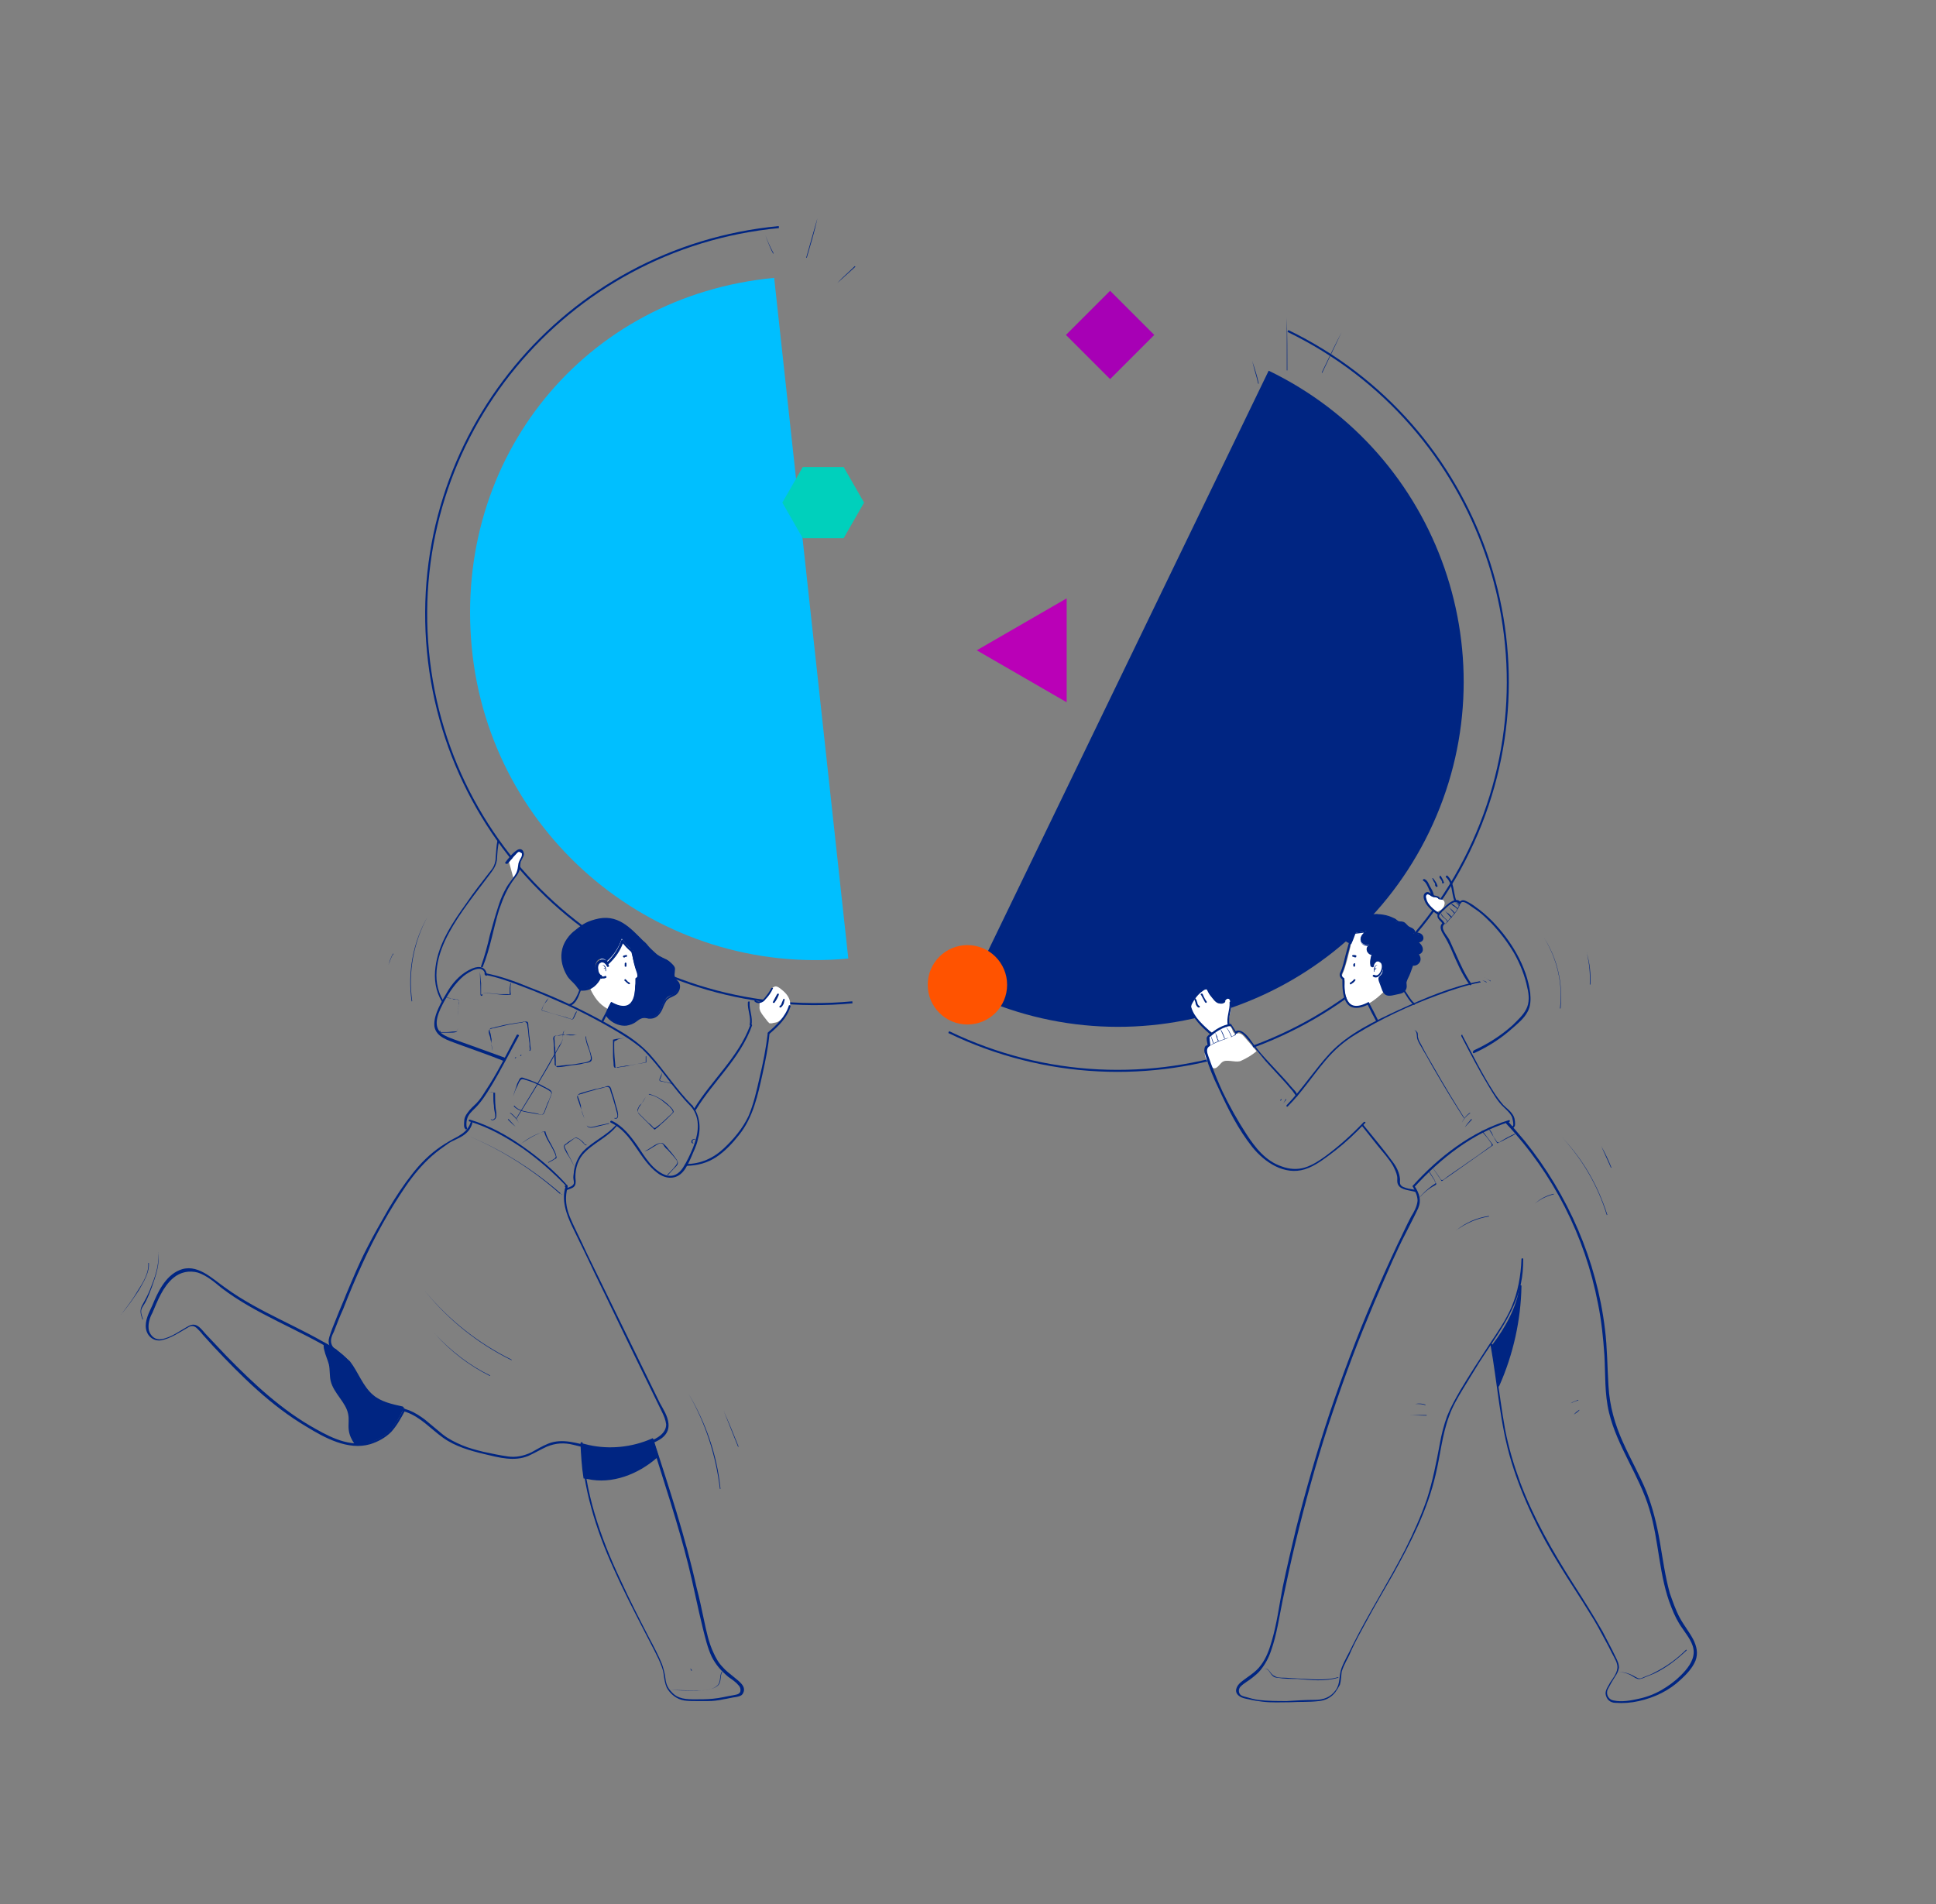 <?xml version="1.0" encoding="UTF-8"?>
<!-- Generator: Adobe Illustrator 27.6.1, SVG Export Plug-In . SVG Version: 6.00 Build 0)  -->
<svg xmlns="http://www.w3.org/2000/svg" xmlns:xlink="http://www.w3.org/1999/xlink" version="1.1" id="Ebene_1" x="0px" y="0px" viewBox="0 0 331.6 326.2" style="enable-background:new 0 0 331.6 326.2;" xml:space="preserve">
<rect x="0" y="0" width="331.6" height="326.2" fill="#808080" stroke="none"/>
<style type="text/css">
	.st0{fill:#002582;}
	.st1{fill:none;stroke:#002582;stroke-width:0.346;stroke-miterlimit:10;}
	.st2{fill:#FFFFFF;}
	.st3{fill:#FF5300;}
	.st4{fill:#00BFFF;}
	.st5{fill:#002582;stroke:#002582;stroke-width:0.346;stroke-miterlimit:10;}
	.st6{fill:#BA00B7;}
	.st7{fill:#A700B5;}
	.st8{fill:#00D0BC;}
</style>
<g>
	<g>
		<g>
			<path class="st0" d="M245.6,153.4c-0.1-0.6-0.4-1.1-0.7-1.6c-0.2-0.4-0.4-1-0.9-1.2c-0.2-0.1-0.4,0.2-0.2,0.3     c0.4,0.2,0.6,0.7,0.8,1.1c0.2,0.5,0.5,1,0.6,1.5C245.3,153.7,245.7,153.7,245.6,153.4L245.6,153.4z"></path>
		</g>
	</g>
	<g>
		<g>
			<path class="st0" d="M245.4,150.7l0.1,0.1c0,0,0,0,0,0.1l0,0l0,0c0.1,0.1,0.1,0.2,0.2,0.3c0.1,0.1,0.1,0.2,0.1,0.3l0,0l0,0     c0,0,0,0,0,0.1s0,0.1,0.1,0.2c0,0.1,0.1,0.2,0.2,0.1c0.1,0,0.2-0.1,0.1-0.2c-0.1-0.4-0.4-0.8-0.7-1.2c-0.1-0.1-0.2-0.1-0.2,0     C245.4,150.5,245.4,150.6,245.4,150.7L245.4,150.7z"></path>
		</g>
	</g>
	<g>
		<g>
			<path class="st0" d="M246.6,150.4c0.1,0.1,0.2,0.3,0.3,0.4c0,0.1,0.1,0.2,0.1,0.2l0,0l0,0c0,0,0,0,0,0.1v0.1     c0,0.1,0.1,0.2,0.2,0.1c0.1,0,0.2-0.1,0.1-0.2c-0.1-0.3-0.3-0.7-0.5-1c-0.1-0.1-0.2-0.1-0.2-0.1     C246.6,150.2,246.5,150.3,246.6,150.4L246.6,150.4z"></path>
		</g>
	</g>
	<g>
		<g>
			<path class="st0" d="M247.7,150.3c1.1,1,0.9,2.7,1.4,4c0.1,0.2,0.4,0.1,0.3-0.1c-0.5-1.4-0.3-3.1-1.5-4.2     C247.8,149.9,247.5,150.2,247.7,150.3L247.7,150.3z"></path>
		</g>
	</g>
	<g>
		<path class="st0" d="M217.3,63.5c29.4,14.2,41.7,49.6,27.5,79s-49.6,41.7-79,27.5L217.3,63.5z"></path>
		<path class="st1" d="M220.6,56.7c33.2,16.1,47,56,31,89.1s-56,47-89.1,31"></path>
		<path class="st2" d="M245.9,156.3c-0.8-0.6-1.4-1.4-1.8-2.3c-0.1-0.2-0.2-0.5,0-0.7s0.5-0.2,0.8,0c0.2,0.1,0.4,0.3,0.7,0.4    c0.2,0,0.4,0,0.6,0.1c0.2,0.1,0.3,0.2,0.5,0.3c0.2,0,0.3,0,0.5,0.1c0.1,0.1,0.2,0.2,0.2,0.3c0.1,0.2,0,0.5-0.1,0.8    c-0.1,0.2-0.3,0.4-0.5,0.6"></path>
		<circle class="st3" cx="165.7" cy="168.7" r="6.8"></circle>
		<path class="st2" d="M231.8,159.9c-0.2,0.8-0.4,1.5-0.5,2.3c-0.4,1.5-0.7,3.1-1.3,4.5c-0.1,0.2-0.2,0.5-0.1,0.7    c0.1,0.1,0.2,0.2,0.3,0.3c0.2,0.3,0.1,0.6,0.1,1c-0.1,1,0.1,2.1,0.7,3c0.2,0.3,0.3,0.5,0.6,0.6c0.2,0.1,0.5,0.2,0.8,0.2    c1.3,0,2.5-0.8,3.5-1.6c0.7-0.6,1.4-1.2,1.9-2c1.2-1.7,1.4-3.9,1.1-6c-0.1-1.2-0.4-2.4-1.2-3.3c-0.9-1-2.4-1.4-3.6-1    c-0.2,0.1-0.5,0.2-0.7,0.3c-0.3,0.1-0.6,0.2-0.8,0.4"></path>
		<path class="st2" d="M207.9,177c-1.8-0.8-3.2-2.3-3.8-4.1c-0.1-0.1-0.1-0.3-0.1-0.4c0-0.1,0.1-0.3,0.1-0.4c0.5-1,1.1-1.8,2-2.4    c0.2-0.2,0.6-0.3,0.8-0.1c0.1,0.1,0.1,0.2,0.1,0.3c0.1,0.5,0.5,0.8,0.9,1.2c0.3,0.2,0.5,0.5,0.8,0.6s0.7,0.1,1-0.1    c0.2-0.2,0.4-0.6,0.7-0.5c0.2,0,0.2,0.2,0.3,0.4c0.4,1.3-0.2,2.6-0.4,3.9c0,0.1,0,0.2,0,0.3c0.1,0.1,0.2,0.1,0.3,0.1    c0.3,0.1,0.4,0.4,0.5,0.7s0.3,0.6,0.6,0.6c0.1,0,0.2-0.1,0.3-0.1c0.2,0,0.3,0,0.5,0.1c0.3,0.1,0.5,0.4,0.7,0.6    c0.4,0.5,0.9,1,1.3,1.5l0.1,0.1c0,0.1,0.7,0.8,0.6,0.8c-0.7,0.6-1.7,1.2-2.6,1.6c-0.7,0.4-2.2-0.2-3,0.1c-0.6,0.2-1,1.3-1.7,1.2    c-0.5-0.1-1.2-1.3-1.4-1.8c-0.1-0.3-0.2-0.7-0.1-0.9c0.1-0.4,0.4-0.5,0.4-1c0-0.4-0.1-0.8,0.1-1.2    C207.1,177.7,207.7,176.9,207.9,177z"></path>
	</g>
	<g>
		<path class="st1" d="M133.4,38.9c-36.7,3.5-63.6,36-60.1,72.7s36,63.6,72.7,60.1"></path>
		<path class="st2" d="M130.1,171.8c0.7-0.3,1.3-0.9,1.7-1.6c0.1-0.2,0.2-0.5,0.3-0.7s0.3-0.4,0.6-0.5s0.6,0.1,0.9,0.3    c0.8,0.6,1.5,1.3,1.7,2.2c0.1,0.6,0,1.3-0.4,1.9c-0.3,0.6-0.8,1-1.3,1.4c-0.1,0.1-0.3,0.2-0.5,0.3c-0.3,0.1-0.6,0.1-0.9,0.2    c-0.1,0-0.3,0-0.4,0c-0.1-0.1-0.2-0.2-0.3-0.3c-0.2-0.3-0.5-0.6-0.7-0.9c-0.4-0.5-0.8-1.1-0.7-1.7"></path>
		<path class="st2" d="M100.4,167.8c0.6,1.4,1.2,2.9,2.3,4c0.5,0.5,1.1,0.9,1.7,1.2c1.2,0.6,2.7,0.9,3.9,0.2    c1.2-0.7,1.7-2.2,1.9-3.6c0.1-0.8,0.1-1.6,0.1-2.3c-0.1-1.2-0.5-2.3-0.8-3.5c-0.2-0.6-0.4-1.3-0.8-1.8c-0.3-0.4-0.8-0.7-1.2-1.1    c-0.4-0.3-0.9-0.6-1.4-0.5c-0.3,0-0.6,0.2-0.9,0.4c-1.5,1.2-2,3.3-3.2,4.9"></path>
		<path class="st4" d="M132.6,47.6c-32.5,3.1-54.9,30.8-51.8,63.3s32,56.4,64.5,53.3L132.6,47.6z"></path>
		<g>
			<path class="st2" d="M87.2,147.7c0.4-0.5,0.8-1,1.2-1.4c0.1-0.1,0.2-0.3,0.3-0.3c0.1-0.1,0.3-0.1,0.5-0.1     c0.2,0.1,0.3,0.3,0.3,0.5c0,0.4-0.2,0.8-0.3,1.2c-0.2,0.5-0.2,1-0.4,1.5c-0.1,0.5-0.4,1-0.9,1.2"></path>
		</g>
	</g>
	<path class="st1" d="M234.5,171.8c-4.3,2.3-4.4-1.8-4.4-3.7c0-0.1,0-0.3,0-0.4c-0.3-0.2-0.6-0.6-0.4-1c0.5-1,0.7-2.2,1-3.3   s0.6-2.2,0.9-3.2c0-0.1,0.1-0.3,0.1-0.4"></path>
	<g>
		<g>
			<g>
				<path class="st0" d="M235.9,165.3c-0.2-0.1-0.4,0.2-0.5,0.4s-0.1,0.5-0.1,0.7c0,0.1,0.1,0.1,0.1,0c0-0.2,0-0.4,0.1-0.6      c0-0.1,0.1-0.2,0.1-0.3C235.7,165.4,235.8,165.3,235.9,165.3C236,165.4,236,165.3,235.9,165.3L235.9,165.3z"></path>
			</g>
		</g>
		<g>
			<g>
				<path class="st0" d="M235.8,165.9c-0.1-0.1-0.3,0-0.4,0.1c0,0,0,0.1,0.1,0.1c0,0,0,0,0.1,0l0,0l0,0      C235.6,165.9,235.7,165.9,235.8,165.9C235.7,166,235.8,166,235.8,165.9L235.8,165.9L235.8,165.9z"></path>
			</g>
		</g>
	</g>
	<g>
		<g>
			<path class="st0" d="M231.8,165.2v0.1C231.8,165.3,231.8,165.3,231.8,165.2c0,0.1,0,0.1,0,0.2l0,0l0,0v0.1l0.1,0.1h0.1l0.1-0.1     c0-0.1,0-0.3,0-0.4c0,0,0,0,0-0.1l0,0H232c0,0-0.1,0-0.1,0.1C231.8,165.1,231.8,165.2,231.8,165.2L231.8,165.2z"></path>
		</g>
	</g>
	<g>
		<g>
			<path class="st0" d="M232.3,163.7c-0.1-0.1-0.3-0.1-0.4-0.1c0,0,0,0-0.1,0c0,0,0,0-0.1,0l-0.1,0.1v0.1l0.1,0.1     c0.1,0,0.2,0,0.3,0.1l0,0h0.1h0.1c0,0,0.1,0,0.1-0.1v-0.1C232.4,163.8,232.3,163.7,232.3,163.7L232.3,163.7z"></path>
		</g>
	</g>
	<g>
		<g>
			<path class="st0" d="M235.1,165.5c0.1-0.4,0.5-0.9,1-0.8c0.2,0.1,0.4,0.2,0.5,0.4c0.2,0.5,0,1.2-0.3,1.6     c-0.2,0.3-0.5,0.5-0.9,0.3c-0.2-0.1-0.4,0.2-0.2,0.3c0.4,0.3,0.9,0.1,1.2-0.3c0.2-0.3,0.4-0.6,0.5-1c0.2-0.7,0.1-1.5-0.7-1.8     c-0.7-0.2-1.2,0.4-1.4,1C234.7,165.6,235.1,165.7,235.1,165.5L235.1,165.5z"></path>
		</g>
	</g>
	<g>
		<g>
			<path class="st0" d="M231.4,168.6c0.3-0.2,0.5-0.3,0.7-0.6c0.1-0.1,0.1-0.2,0-0.2c-0.1-0.1-0.2-0.1-0.2,0     c-0.1,0.1-0.2,0.2-0.3,0.3l0,0l0,0l0,0c0,0-0.1,0-0.1,0.1c-0.1,0-0.1,0.1-0.2,0.1c-0.1,0-0.1,0.2-0.1,0.2     C231.2,168.6,231.4,168.7,231.4,168.6L231.4,168.6z"></path>
		</g>
	</g>
	<g>
		<g>
			<path class="st0" d="M234.2,172c0.5,1,1,2,1.5,2.9c0.1,0.2,0.4,0,0.3-0.2c-0.5-1-1-2-1.5-2.9C234.4,171.6,234.1,171.8,234.2,172     L234.2,172z"></path>
		</g>
	</g>
	<g>
		<g>
			<path class="st0" d="M253.4,168.1c-4.8,0.9-9.4,2.9-13.8,4.9c-4.1,1.9-8.6,4-11.8,7.4c-2.6,2.8-4.7,6.1-7.4,8.9     c-0.2,0.2,0.1,0.4,0.2,0.2c2.4-2.4,4.2-5.2,6.4-7.8c1.5-1.8,3.2-3.3,5.2-4.5c4.4-2.7,9.1-4.9,14-6.7c2.4-0.9,4.8-1.7,7.3-2.2     C253.7,168.4,253.6,168.1,253.4,168.1L253.4,168.1z"></path>
		</g>
	</g>
	<g>
		<path class="st0" d="M231.2,159.8c1,0,2-0.1,2.9-0.3c-0.3,0.2-0.6,0.4-0.8,0.7s-0.3,0.7-0.2,1c0.2,0.6,0.9,0.7,1.5,0.7    c-0.4,0.1-0.6,0.5-0.5,0.9s0.5,0.6,0.9,0.6c-0.2,0.4-0.3,0.9-0.3,1.4c0,0.2,0.1,0.8,0.3,0.7c0.1-0.4,0.4-1,0.7-1.1    c0.4-0.1,0.8,0.1,1,0.4c0.2,0.3,0.2,0.7,0.2,1.1c0,0.5-0.1,1-0.4,1.3c-0.1,0.1-0.2,0.2-0.3,0.3c-0.1,0.2,0,0.3,0.1,0.5    c0.2,0.4,0.3,0.9,0.5,1.4c0.1,0.3,0.4,0.9,0.8,1c0.5,0,0.9,0,1.4-0.1c0.4-0.1,0.9-0.1,1.2-0.3c0.5-0.3,0.5-0.8,0.5-1.3    c0-0.6,0.7-1.8,0.9-2.4c1.4-4.5,0.1-0.6,0.3-1c0.5,0.2,1-0.2,1.1-0.6s-0.1-1-0.4-1.3c0.3,0.1,0.7-0.1,0.8-0.4s0.1-0.7-0.1-1    c-0.2-0.3-0.5-0.5-0.8-0.6c0.4,0,0.8-0.1,1-0.4c0.1-0.3-0.1-0.7-0.4-0.9c-0.3-0.2-0.7-0.2-1-0.2c0.1-0.4-0.3-0.8-0.7-1    c-0.9-0.4-0.8-1.1-1.8-1c-0.1,0-0.3,0-0.4,0c-0.1,0-0.1-0.1-0.2-0.2c-0.6-0.7-2.3-1-3.2-1.1c-0.9,0-1.8,0.2-2.7,0.4    c-0.5,0.2-1,0.3-1.5,0.5c-0.2,0.1-0.5,0.2-0.7,0.4s-0.3,0.4-0.2,0.7c0,0.1,0.4,0.3,0.4,0.4c0,0.1,0.1-0.1,0,0    c-0.2,0.2-0.5,0.4-0.7,0.6c-0.2,0.2-0.3,0.5-0.3,0.8c0,0.2,0.2,0.3,0.3,0.4c0.3,0.4,0.4,0.1,0.8,0.5c0.2-0.5,0.5-1.4,0.8-2"></path>
		<g>
			<path class="st0" d="M231.2,160c1,0,2-0.2,3-0.3c0-0.1-0.1-0.2-0.1-0.3c-0.6,0.4-1.3,1.1-1,1.9c0.2,0.7,1,0.8,1.7,0.8     c0-0.1-0.1-0.2-0.1-0.3c-1,0.5-0.6,1.9,0.5,1.8c-0.1-0.1-0.1-0.1-0.2-0.2c-0.1,0.3-0.7,2.3,0.1,2.3c0.1,0,0.2-0.1,0.2-0.1     c0-0.2,0.1-0.5,0.3-0.7c0.4-0.5,1-0.3,1.2,0.3c0.2,0.4,0.1,1.3-0.2,1.7c-0.2,0.3-0.5,0.4-0.5,0.8c0,0.3,0.2,0.7,0.3,1     c0.2,0.5,0.4,1.4,0.9,1.7c0.6,0.4,1.6,0,2.2-0.1c0.6-0.1,1.2-0.3,1.4-1c0.1-0.3,0-0.7,0-1c0.1-0.4,0.3-0.8,0.5-1.2     c0.3-0.7,0.5-1.4,0.8-2.1c0.1-0.3,0.2-0.6,0.3-1c0-0.1-0.2-0.3-0.3-0.2c-0.1,0.2-0.2,0.5-0.2,0.7c-0.1,0.2-0.2,0.5-0.2,0.7     c0,0.1,0.1,0.2,0.2,0.2l0,0c0.1,0,0.1,0,0.1-0.1l0,0c-0.1,0-0.1,0.1-0.2,0.1c0.5,0.1,1-0.1,1.3-0.6c0.3-0.6,0-1.2-0.4-1.6     c-0.1,0.1-0.1,0.2-0.2,0.3c0.5,0.1,1-0.2,1.1-0.7c0.1-0.7-0.5-1.3-1-1.6c0,0.1-0.1,0.2-0.1,0.3c0.5,0,1.3-0.2,1.2-0.9     c-0.1-0.8-1-0.9-1.6-0.9c0.1,0.1,0.1,0.1,0.2,0.2c0.1-0.6-0.4-0.9-0.9-1.1c-0.5-0.2-0.7-0.8-1.2-0.9c-0.3-0.1-0.7,0-0.9-0.2     c-0.2-0.1-0.3-0.3-0.6-0.4c-0.6-0.3-1.2-0.5-1.8-0.6c-1.6-0.3-3,0.1-4.5,0.6c-0.5,0.2-1.4,0.4-1.6,1c-0.2,0.6,0.3,0.6,0.4,1     c0.1,0.1,0.2,0.1,0.3,0l0,0c0.1-0.1,0-0.3-0.2-0.3c-0.3,0.1-0.7,0.4-0.9,0.7c-0.2,0.2-0.3,0.5-0.3,0.8s0.2,0.5,0.3,0.7     c0.2,0.3,0.6,0.3,0.8,0.5c0.1,0.1,0.2,0,0.2-0.1c0.3-0.6,0.5-1.3,0.8-2c0.1-0.2-0.2-0.4-0.3-0.2c-0.3,0.6-0.5,1.3-0.8,2     c0.1,0,0.2,0,0.2-0.1c-0.3-0.2-0.7-0.3-0.9-0.7c-0.2-0.5,0.1-0.8,0.4-1.1c0.1-0.1,0.3-0.3,0.4-0.3c-0.1-0.1-0.1-0.2-0.2-0.3l0,0     c0.1,0,0.2,0,0.3,0c0-0.1-0.1-0.2-0.2-0.2c0,0-0.2-0.1-0.2-0.2c-0.1-0.3,0.2-0.6,0.4-0.7c0.6-0.3,1.4-0.5,2-0.7     c1.2-0.4,2.4-0.4,3.7-0.2c0.5,0.1,1,0.3,1.4,0.5c0.3,0.2,0.5,0.5,0.9,0.6c0.3,0,0.5,0,0.8,0.1c0.2,0.1,0.3,0.3,0.4,0.4     c0.4,0.4,1.4,0.6,1.3,1.2c0,0.1,0.1,0.2,0.2,0.2c0.2,0,0.8,0,0.9,0.2c0,0.3-0.1,0.6-0.1,0.9c-0.2,0-0.3,0-0.5,0.1     c-0.2,0-0.2,0.2-0.1,0.3c0.2,0.1,0.5,0.3,0.6,0.5c0.1,0.1,0.2,0.3,0.2,0.4c0.2,0.4-0.1,0.7-0.6,0.8c-0.2,0-0.3,0.2-0.2,0.3     c0.3,0.3,0.5,0.6,0.4,1c-0.1,0.5-0.5,0.8-0.9,0.7c-0.1,0-0.2,0-0.2,0.1s0,0,0.1-0.1c0.1,0.1,0.1,0.1,0.2,0.2     c0-0.1,0.1-0.4,0.2-0.6c0-0.1,0.1-0.3,0.1-0.4c0-0.1,0.1-0.3,0-0.1c-0.1-0.1-0.2-0.1-0.3-0.2c-0.2,1.2-0.7,2.3-1.2,3.4     c-0.1,0.3-0.3,0.6-0.3,0.9c-0.1,0.3,0,0.7,0,1c-0.2,0.6-0.9,0.6-1.4,0.7c-0.6,0.1-1.4,0.4-1.8-0.1c-0.2-0.3-0.4-0.8-0.5-1.1     c-0.1-0.2-0.2-0.5-0.3-0.7c-0.1-0.3-0.1-0.4,0.1-0.7c0.4-0.6,0.6-1.3,0.5-2c-0.1-0.6-0.5-1.1-1.2-1.1c-0.6,0-1,0.7-1.1,1.2     c0.1,0,0.1-0.1,0.2-0.1c-0.1,0-0.1-0.7-0.1-0.8c0-0.4,0.1-0.8,0.3-1.1c0-0.1-0.1-0.2-0.2-0.2c-0.7,0-1-0.8-0.3-1.1     c0.2-0.1,0.1-0.3-0.1-0.3c-0.4,0-1.1,0-1.3-0.5c-0.3-0.7,0.3-1.2,0.8-1.6c0.2-0.1,0.1-0.4-0.1-0.3c-0.9,0.2-1.9,0.3-2.9,0.3     C230.9,159.7,230.9,160,231.2,160L231.2,160z"></path>
		</g>
	</g>
	<g>
		<g>
			<path class="st0" d="M233.6,192.2c-2,2.1-4.2,4.1-6.5,5.8c-1.1,0.8-2.3,1.6-3.6,2s-2.7,0.3-4-0.2c-2.7-0.9-4.5-3.2-6-5.5     s-2.9-4.8-4.1-7.3c-0.7-1.5-1.3-3-1.9-4.6c-0.2-0.6-0.5-1.3-0.7-2c-0.1-0.5-0.1-0.9,0.4-1.2l0.1-0.1c0-0.4-0.1-0.7-0.1-1.1     c0-0.2,0-0.3-0.1-0.2c0-0.1,0.2-0.2,0.3-0.3c1-0.9,2.2-1.6,3.5-1.8c-0.1,0-0.1-0.1-0.2-0.1c0.3,0.5,0.6,0.9,0.9,1.4     c0.1,0.1,0.3,0.1,0.3,0c0.3-0.7,1.5,0.6,1.7,0.9c1.1,1.3,2.1,2.6,3.2,3.9c1.1,1.2,2.3,2.5,3.4,3.7c0.4,0.5,0.8,0.9,1.2,1.4     c0.1,0.2,0.5,0.6,0.5,0.8s0.4,0.2,0.3,0c0-0.6-0.8-1.2-1.1-1.6c-0.9-1.1-1.9-2.1-2.9-3.2c-1-1.1-2.1-2.2-3-3.4     c-0.8-0.9-1.5-2.4-2.7-2.9c-0.4-0.1-0.8-0.1-1,0.3c0.1,0,0.2,0,0.3,0c-0.3-0.5-0.6-0.9-0.9-1.4c0-0.1-0.1-0.1-0.2-0.1     c-1.3,0.2-2.5,0.9-3.5,1.8c-0.2,0.1-0.4,0.3-0.5,0.5c-0.1,0.3,0.1,0.8,0.1,1.2c0,0.3,0,0.1-0.2,0.2c-0.2,0.1-0.3,0.4-0.3,0.6     c-0.1,0.4,0.1,0.8,0.2,1.2c0.6,1.9,1.3,3.7,2.2,5.5c1.6,3.5,3.4,7.1,5.8,10.1c2.1,2.6,5.5,4.9,9,3.8c1.9-0.6,3.6-2,5.2-3.2     c1.8-1.4,3.5-3,5.1-4.7C234,192.3,233.8,192.1,233.6,192.2L233.6,192.2z"></path>
		</g>
	</g>
	<g>
		<g>
			<path class="st0" d="M207.1,179.2c0.9-0.5,1.8-0.9,2.8-1.2c0.4-0.2,0.9-0.3,1.3-0.5c0.2-0.1,0.7-0.2,0.4-0.5c0,0-0.1,0-0.1,0.1     c0.2,0.2-0.5,0.4-0.6,0.5c-0.2,0.1-0.4,0.2-0.6,0.2c-0.4,0.1-0.8,0.3-1.2,0.4C208.5,178.4,207.8,178.7,207.1,179.2     C207,179.1,207.1,179.2,207.1,179.2L207.1,179.2z"></path>
		</g>
	</g>
	<g>
		<g>
			<path class="st0" d="M207.4,177.4c0.1,0.4,0.2,0.9,0.4,1.3c0,0.1,0.1,0,0.1,0C207.7,178.3,207.6,177.8,207.4,177.4     C207.5,177.4,207.4,177.4,207.4,177.4L207.4,177.4z"></path>
		</g>
	</g>
	<g>
		<g>
			<path class="st0" d="M208.1,176.7c0.1,0.4,0.2,0.7,0.3,1.1c0.1,0.2,0.1,0.3,0.2,0.5c0,0,0,0.1,0.1,0.1v-0.1l0,0l0,0     c-0.1,0-0.1,0.1,0,0.1l0,0l0,0l0,0l0,0v-0.1v-0.1c0-0.1-0.1-0.1-0.1-0.2c-0.1-0.1-0.1-0.3-0.1-0.4     C208.3,177.2,208.2,177,208.1,176.7C208.2,176.6,208.1,176.6,208.1,176.7L208.1,176.7z"></path>
		</g>
	</g>
	<g>
		<g>
			<path class="st0" d="M209,176.2c0.2,0.6,0.5,1.1,0.7,1.7c0,0.1,0.1,0,0.1,0C209.6,177.3,209.4,176.8,209,176.2     C209.1,176.1,209,176.2,209,176.2L209,176.2z"></path>
		</g>
	</g>
	<g>
		<g>
			<path class="st0" d="M209.9,175.8c0.4,0.5,0.7,1.1,1,1.8c0,0.1,0.1,0,0.1,0C210.7,176.9,210.4,176.3,209.9,175.8     C209.9,175.7,209.8,175.7,209.9,175.8L209.9,175.8z"></path>
		</g>
	</g>
	<g>
		<g>
			<path class="st0" d="M207.5,176.9c-1.4-1.3-3-2.6-3.5-4.5c-0.1-0.2-0.4-0.1-0.3,0.1c0.6,2,2.1,3.4,3.6,4.7     C207.5,177.3,207.7,177,207.5,176.9L207.5,176.9z"></path>
		</g>
	</g>
	<g>
		<g>
			<path class="st0" d="M204.6,171.3c0.1,0.2,0.2,0.5,0.2,0.7c0.1,0.2,0.2,0.5,0.5,0.6c0.1,0,0.2,0,0.2-0.1s0-0.2-0.1-0.2     s-0.1-0.1-0.2-0.2c-0.1-0.1-0.1-0.2-0.1-0.3c-0.1-0.2-0.1-0.5-0.3-0.7c0-0.1-0.2-0.1-0.2-0.1     C204.6,171.1,204.5,171.2,204.6,171.3L204.6,171.3z"></path>
		</g>
	</g>
	<g>
		<g>
			<path class="st0" d="M205.7,170.4c0.2,0.4,0.5,0.9,0.7,1.3c0.1,0.1,0.2,0.1,0.2,0.1c0.1,0,0.1-0.2,0.1-0.2     c-0.3-0.4-0.5-0.8-0.7-1.3c0-0.1-0.2-0.1-0.2-0.1C205.6,170.3,205.6,170.4,205.7,170.4L205.7,170.4z"></path>
		</g>
	</g>
	<g>
		<g>
			<path class="st0" d="M206.7,169.5c0.3,0.7,0.8,1.3,1.3,1.9c0.2,0.2,0.5,0.5,0.9,0.5c0.3,0.1,0.7,0,0.9-0.2s-0.1-0.4-0.2-0.2     c-0.5,0.5-1.1-0.1-1.5-0.5c-0.4-0.5-0.8-1-1.1-1.6C206.9,169.1,206.6,169.3,206.7,169.5L206.7,169.5z"></path>
		</g>
	</g>
	<g>
		<g>
			<path class="st0" d="M210.6,171.7c0.1,1.3-0.6,2.6-0.3,3.9c0,0.2,0.4,0.1,0.3-0.1c-0.3-1.3,0.4-2.5,0.3-3.8     C211,171.5,210.6,171.5,210.6,171.7L210.6,171.7z"></path>
		</g>
	</g>
	<g>
		<g>
			<path class="st0" d="M233.3,192.9c0.9,1.1,1.8,2.3,2.7,3.4c0.9,1.1,1.9,2.2,2.6,3.4c0.3,0.6,0.6,1.2,0.7,1.8     c0.1,0.5-0.1,1,0.2,1.5c0.5,0.9,2.1,0.9,3,1.2c0.2,0.1,0.3-0.3,0.1-0.3c-0.6-0.2-1.2-0.2-1.8-0.4c-0.3-0.1-0.6-0.2-0.8-0.4     c-0.3-0.3-0.2-0.7-0.2-1.1c-0.1-1.1-0.6-2.1-1.2-2.9c-1.6-2.2-3.3-4.2-5-6.3C233.4,192.4,233.2,192.7,233.3,192.9L233.3,192.9z"></path>
		</g>
	</g>
	<g>
		<g>
			<path class="st0" d="M240.1,169.4c0.7,0.9,1.1,1.9,2,2.7c0.2,0.1,0.4-0.1,0.2-0.2c-0.8-0.7-1.3-1.8-2-2.7     C240.2,169,239.9,169.3,240.1,169.4L240.1,169.4z"></path>
		</g>
	</g>
	<g>
		<g>
			<path class="st0" d="M250.3,177.5c1.5,2.9,3,5.8,4.7,8.6c0.8,1.3,1.5,2.6,2.6,3.6c0.5,0.5,1.1,1,1.4,1.7c0.1,0.4,0.2,0.8,0.2,1.2     c0,0.3-0.1,0.3-0.3,0.5c-0.1,0.2,0.1,0.4,0.2,0.2c0.3-0.3,0.4-0.3,0.4-0.8c0-0.6-0.1-1.2-0.5-1.7c-0.4-0.6-1-1-1.5-1.5     c-0.6-0.7-1.2-1.5-1.7-2.3c-2-3.1-3.6-6.4-5.3-9.6C250.5,177.1,250.2,177.3,250.3,177.5L250.3,177.5z"></path>
		</g>
	</g>
	<g>
		<g>
			<path class="st0" d="M252.5,180.4c2.4-1.1,4.6-2.5,6.6-4.3c0.9-0.8,1.9-1.6,2.5-2.7c0.6-1,0.6-2.2,0.5-3.3     c-0.6-4.6-3.3-9-6.5-12.3c-0.9-0.9-1.8-1.7-2.8-2.4c-0.5-0.4-1-0.7-1.6-1c-0.4-0.2-0.7-0.3-1.1,0c-0.2,0.1,0.1,0.4,0.2,0.2     c0.4-0.3,1.2,0.3,1.6,0.6c0.4,0.3,0.9,0.6,1.3,0.9c0.8,0.6,1.6,1.4,2.3,2.1c1.5,1.6,2.8,3.3,3.9,5.2c1,1.8,1.8,3.8,2.2,5.8     c0.3,1.2,0.4,2.6-0.2,3.7c-0.5,1-1.5,1.9-2.3,2.7c-2,1.8-4.2,3.2-6.6,4.3C252.1,180.2,252.3,180.5,252.5,180.4L252.5,180.4z"></path>
		</g>
	</g>
	<g>
		<g>
			<path class="st0" d="M250.2,154.6c-0.7-1.1-2.2,0.2-2.8,0.8c-0.4,0.4-1.2,0.9-1.2,1.5s0.7,0.9,0.9,1.4c0-0.1,0-0.1,0-0.2     c-0.7,0.6-0.2,1.5,0.2,2.1c0.5,0.8,0.9,1.6,1.3,2.5c0.9,2.1,1.8,4.2,3.1,6c0.1,0.2,0.4,0,0.3-0.2c-1.1-1.6-1.9-3.4-2.7-5.2     c-0.4-0.8-0.7-1.6-1.1-2.4c-0.4-0.7-1.6-1.9-0.8-2.6c0.1-0.1,0.1-0.1,0-0.2c-0.2-0.3-0.4-0.5-0.7-0.8c-0.4-0.4-0.2-0.6,0.2-1     c0.1-0.2,0.3-0.3,0.4-0.4c0.4-0.4,1.9-2,2.5-1.1C250,155,250.3,154.8,250.2,154.6L250.2,154.6z"></path>
		</g>
	</g>
	<g>
		<g>
			<path class="st0" d="M219.8,189c0.2-0.2,0.3-0.4,0.5-0.6c0,0,0,0,0-0.1c0,0,0,0-0.1,0C220.1,188.6,219.9,188.8,219.8,189     C219.7,189,219.7,189.1,219.8,189C219.8,189.1,219.8,189.1,219.8,189L219.8,189z"></path>
		</g>
	</g>
	<g>
		<g>
			<path class="st0" d="M219.3,188.6c0.1-0.1,0.1-0.1,0.2-0.2c0,0,0,0,0-0.1c0,0,0,0-0.1,0C219.3,188.4,219.3,188.5,219.3,188.6     C219.2,188.6,219.2,188.6,219.3,188.6C219.2,188.6,219.3,188.6,219.3,188.6L219.3,188.6z"></path>
		</g>
	</g>
	<g>
		<g>
			<path class="st0" d="M247.4,158.4c0.3-0.2,0.6-0.5,0.8-0.8c0.3-0.3,0.5-0.6,0.8-0.9c0.5-0.6,0.9-1.2,1.1-1.9c0-0.1-0.1-0.1-0.1,0     c-0.2,0.7-0.6,1.4-1.1,1.9c-0.2,0.3-0.5,0.5-0.7,0.8S247.7,158.1,247.4,158.4C247.3,158.3,247.4,158.4,247.4,158.4L247.4,158.4z"></path>
		</g>
	</g>
	<g>
		<g>
			<path class="st0" d="M246.8,156.4c0,0.2,0.1,0.3,0.1,0.4c0.1,0.1,0.2,0.3,0.4,0.4c0.2,0.2,0.5,0.4,0.6,0.7c0,0.1,0.1,0,0.1,0     c-0.1-0.3-0.3-0.4-0.5-0.6c-0.1-0.1-0.2-0.2-0.3-0.3C247,156.8,246.9,156.6,246.8,156.4C246.9,156.4,246.8,156.3,246.8,156.4     L246.8,156.4z"></path>
		</g>
	</g>
	<g>
		<g>
			<path class="st0" d="M247.3,155.8c0.2,0.2,0.4,0.5,0.6,0.7c0.2,0.2,0.4,0.5,0.7,0.7c0,0,0.1,0,0.1-0.1c-0.2-0.2-0.4-0.4-0.6-0.6     C247.7,156.3,247.5,156,247.3,155.8C247.3,155.7,247.2,155.8,247.3,155.8L247.3,155.8z"></path>
		</g>
	</g>
	<g>
		<g>
			<path class="st0" d="M247.9,155.3c0.3,0,0.4,0.3,0.6,0.5c0.2,0.2,0.4,0.5,0.6,0.7c0,0,0.1,0,0.1-0.1c-0.2-0.2-0.4-0.5-0.7-0.7     C248.3,155.5,248.1,155.3,247.9,155.3C247.8,155.3,247.8,155.3,247.9,155.3L247.9,155.3z"></path>
		</g>
	</g>
	<g>
		<g>
			<path class="st0" d="M248.5,154.9c0.1,0,0.2,0.1,0.3,0.2c0.1,0.1,0.2,0.1,0.3,0.2c0.2,0.1,0.4,0.3,0.5,0.4c0,0,0.1,0,0.1-0.1     c-0.2-0.2-0.4-0.3-0.6-0.5c-0.1-0.1-0.2-0.1-0.3-0.2C248.7,154.9,248.6,154.8,248.5,154.9C248.4,154.8,248.4,154.9,248.5,154.9     L248.5,154.9z"></path>
		</g>
	</g>
	<g>
		<g>
			<path class="st0" d="M249.1,154.5c0.3,0.1,0.6,0.4,0.8,0.7h0.1C249.8,154.8,249.5,154.6,249.1,154.5     C249.1,154.4,249.1,154.5,249.1,154.5L249.1,154.5z"></path>
		</g>
	</g>
	<g>
		<g>
			<path class="st0" d="M253.9,167.9c0.2,0.1,0.5,0.3,0.7,0.4c0,0,0.1,0,0-0.1C254.4,168.1,254.2,168,253.9,167.9     C253.9,167.8,253.9,167.9,253.9,167.9L253.9,167.9z"></path>
		</g>
	</g>
	<g>
		<g>
			<path class="st0" d="M254.4,167.5c0.3,0.2,0.6,0.4,0.9,0.6c0,0,0.1,0,0-0.1C255,167.9,254.7,167.7,254.4,167.5     C254.4,167.4,254.3,167.5,254.4,167.5L254.4,167.5z"></path>
		</g>
	</g>
	<g>
		<g>
			<path class="st0" d="M242.3,203.3c4.4-4.8,9.9-9.2,16.2-11.1c0.2-0.1,0.1-0.4-0.1-0.3c-6.3,1.9-12,6.3-16.4,11.2     C241.9,203.2,242.1,203.5,242.3,203.3L242.3,203.3z"></path>
		</g>
	</g>
	<g>
		<g>
			<path class="st0" d="M242,203.3c0.4,0.8,0.8,1.5,0.8,2.4c-0.1,1-0.6,1.9-1.1,2.7c-0.8,1.5-1.5,3.1-2.3,4.7     c-1.5,3.2-2.9,6.3-4.3,9.6c-2.7,6.3-5.1,12.7-7.3,19.2c-2.2,6.6-4.1,13.2-5.8,19.9c-0.8,3.4-1.6,6.7-2.3,10.1     c-0.6,3.1-1,6.3-1.9,9.3c-0.4,1.4-0.9,2.8-1.8,4c-0.9,1.3-2.3,2-3.5,3c-0.7,0.6-1.2,1.6-0.3,2.3c0.5,0.4,1.2,0.5,1.7,0.6     c0.8,0.2,1.5,0.3,2.3,0.4c1.6,0.2,3.2,0.1,4.8,0.1c1.6-0.1,3.3,0,4.9-0.2c1.1-0.1,2.1-0.6,2.8-1.5c0.3-0.4,0.6-0.9,0.8-1.3     c0.2-0.7,0.2-1.4,0.3-2.2c0.2-0.7,0.5-1.3,0.8-1.9c0.4-0.7,0.7-1.4,1-2.1c0.7-1.5,1.5-2.9,2.3-4.4c1.5-2.8,3.1-5.5,4.7-8.3     c3-5.4,5.9-11,7.3-17.1c0.8-3.3,1.1-6.8,2.3-10c0.6-1.7,1.5-3.2,2.4-4.7s1.8-2.9,2.7-4.4c2.8-4.4,6.1-8.5,7.2-13.6     c0.3-1.4,0.4-2.8,0.4-4.2c0-0.2-0.3-0.2-0.3,0c-0.1,2.8-0.6,5.6-1.7,8.2c-1,2.3-2.4,4.3-3.8,6.4c-1.7,2.6-3.4,5.2-5,7.9     c-0.8,1.4-1.6,2.8-2.2,4.3c-0.6,1.6-1,3.2-1.3,4.9c-0.6,3.2-1.2,6.3-2.2,9.4c-1,2.9-2.3,5.8-3.7,8.6c-2.8,5.5-6.2,10.8-9,16.4     c-0.6,1.3-1.4,2.6-1.9,3.9s-0.2,2.7-1,3.8c-0.9,1.3-2.2,1.7-3.6,1.7c-1.6,0-3.2,0.1-4.8,0.2c-1.6,0-3.3,0-4.9-0.2     c-0.7-0.1-1.4-0.3-2.1-0.5c-0.4-0.1-0.9-0.2-1.1-0.6c-0.2-0.4-0.1-0.9,0.2-1.2c0.6-0.6,1.4-1,2-1.5c0.5-0.4,1-0.8,1.4-1.3     c0.8-1,1.4-2.1,1.8-3.3c1-2.8,1.4-5.8,2-8.7c0.7-3.3,1.4-6.6,2.2-9.9c1.6-6.6,3.4-13.2,5.5-19.7c2.1-6.4,4.4-12.8,7-19     c1.3-3.2,2.7-6.3,4.1-9.5c0.7-1.5,1.4-3.1,2.2-4.6c0.7-1.4,1.5-2.9,2.2-4.4c0.6-1.4,0.2-2.6-0.6-3.8     C242.2,202.9,241.9,203.1,242,203.3L242,203.3z"></path>
		</g>
	</g>
	<g>
		<g>
			<path class="st0" d="M258,192.5c8,8.5,13.5,19.3,15.7,30.8c0.6,2.9,0.9,5.9,1.1,8.8c0.2,3.3,0,6.6,0.8,9.9     c1.4,5.8,5.2,10.8,6.9,16.5c1.7,5.5,1.6,11.5,3.8,16.9c0.5,1.3,1.1,2.5,1.9,3.6c0.8,1.2,1.9,2.5,1.9,4c0,1.6-1.2,3-2.2,4     s-2.1,1.8-3.3,2.5c-1.2,0.7-2.5,1.2-3.9,1.5c-1.3,0.3-2.9,0.6-4.3,0.3c-0.8-0.1-1.3-0.9-1.1-1.7c0.1-0.3,0.3-0.6,0.4-0.8     c0.3-0.6,0.7-1.2,1-1.7c0.3-0.4,0.5-0.9,0.6-1.4c0-0.7-0.3-1.3-0.6-1.9c-0.7-1.5-1.5-2.9-2.2-4.3c-1.6-2.8-3.3-5.5-5.1-8.3     c-3.5-5.5-6.7-11.1-9-17.2c-1.1-3-2-6-2.6-9.1c-0.6-3.3-1-6.6-1.5-9.9c-0.2-1.6-0.4-3.2-0.7-4.7c0-0.2-0.4-0.1-0.3,0.1     c1.2,6.7,1.6,13.6,3.6,20.1c1.9,6.2,4.8,12.1,8.2,17.6c1.7,2.8,3.6,5.6,5.3,8.4c0.9,1.4,1.7,2.9,2.5,4.4c0.4,0.7,0.8,1.5,1.2,2.3     c0.4,0.8,1.1,1.8,0.9,2.7c-0.1,0.8-0.8,1.7-1.2,2.3c-0.3,0.6-0.8,1.2-0.8,1.9c0.1,1,0.8,1.6,1.7,1.6c1.3,0.1,2.7,0,4-0.3     c2.7-0.6,5.2-1.8,7.2-3.7c1-0.9,2-2,2.5-3.2c0.5-1.3,0.2-2.5-0.4-3.7c-0.7-1.3-1.6-2.4-2.3-3.7c-0.7-1.3-1.2-2.8-1.7-4.2     c-0.8-2.9-1.2-5.9-1.7-8.8s-1.2-5.8-2.3-8.6c-1.2-2.9-2.7-5.5-4-8.4c-1.4-3.1-2.3-6.2-2.5-9.7c-0.2-3.2-0.2-6.5-0.6-9.7     c-1.4-11.7-6.3-23-13.7-32.2c-0.9-1.1-1.9-2.2-2.8-3.3C258.1,192,257.9,192.3,258,192.5L258,192.5z"></path>
		</g>
	</g>
	<g>
		<path class="st0" d="M255.7,230.4c0.3,2.3,0.7,4.6,1,6.9c2.3-5.1,3.7-11.5,3.8-17C260,223.8,257.8,227.7,255.7,230.4"></path>
		<g>
			<path class="st0" d="M255.5,230.5c0.3,2.3,0.7,4.6,1,6.9c0,0.1,0.3,0.2,0.3,0c2.4-5.4,3.7-11.3,3.8-17.1c0-0.2-0.3-0.2-0.3,0     C259.8,223.9,257.8,227.5,255.5,230.5c-0.2,0.1,0.1,0.3,0.2,0.2c2.4-3,4.4-6.5,4.9-10.3c-0.1,0-0.2,0-0.3,0     c-0.2,5.8-1.5,11.7-3.8,17c0.1,0,0.2,0,0.3,0c-0.3-2.3-0.7-4.6-1-6.9C255.8,230.2,255.5,230.3,255.5,230.5L255.5,230.5z"></path>
		</g>
	</g>
	<g>
		<g>
			<path class="st0" d="M242.3,176.5c0.5,0.2,0.3,1.2,0.5,1.6c0.2,0.6,0.6,1.1,0.9,1.7c0.8,1.3,1.5,2.7,2.3,4     c1.5,2.6,3.1,5.2,4.7,7.7h0.1c-1.7-2.7-3.4-5.5-5-8.3c-0.8-1.4-1.6-2.7-2.3-4.1c-0.2-0.4-0.5-0.8-0.6-1.3c-0.1-0.3,0-0.6-0.1-0.9     C242.6,176.7,242.6,176.5,242.3,176.5C242.2,176.4,242.2,176.5,242.3,176.5L242.3,176.5z"></path>
		</g>
	</g>
	<g>
		<g>
			<path class="st0" d="M250.4,192.3c0.3-0.6,0.8-1.2,1.4-1.6v-0.1C251.2,191,250.7,191.6,250.4,192.3     C250.3,192.3,250.4,192.3,250.4,192.3L250.4,192.3z"></path>
		</g>
	</g>
	<g>
		<g>
			<path class="st0" d="M250.9,193.1c0.4-0.4,0.8-0.9,1.2-1.3c0,0,0-0.1-0.1-0.1C251.6,192.2,251.2,192.6,250.9,193.1     C250.8,193.1,250.8,193.1,250.9,193.1L250.9,193.1z"></path>
		</g>
	</g>
	<g>
		<g>
			<path class="st0" d="M241.2,242.4c1,0,2,0.1,3.1,0.1c0.1,0,0.1-0.1,0-0.1C243.3,242.4,242.2,242.4,241.2,242.4     C241.2,242.3,241.2,242.4,241.2,242.4L241.2,242.4z"></path>
		</g>
	</g>
	<g>
		<g>
			<path class="st0" d="M242.4,240.5c0.6,0,1.2,0,1.7,0.2c0.1,0,0.1-0.1,0-0.1C243.6,240.4,243,240.4,242.4,240.5     C242.4,240.4,242.4,240.5,242.4,240.5L242.4,240.5z"></path>
		</g>
	</g>
	<g>
		<g>
			<path class="st0" d="M269,240.4c0.4-0.2,0.9-0.4,1.3-0.5c0.1,0,0-0.1,0-0.1C269.9,240,269.4,240.1,269,240.4     C268.9,240.3,269,240.4,269,240.4L269,240.4z"></path>
		</g>
	</g>
	<g>
		<g>
			<path class="st0" d="M269.6,242.3c0.3-0.2,0.6-0.4,0.9-0.7v-0.1C270.1,241.8,269.8,242,269.6,242.3     C269.5,242.2,269.5,242.3,269.6,242.3L269.6,242.3z"></path>
		</g>
	</g>
	<g>
		<g>
			<path class="st0" d="M249.5,210.7c1.7-1.2,3.5-2,5.5-2.3c0.1,0,0-0.1,0-0.1C253,208.6,251.1,209.4,249.5,210.7     C249.4,210.6,249.4,210.7,249.5,210.7L249.5,210.7z"></path>
		</g>
	</g>
	<g>
		<g>
			<path class="st0" d="M263,206.1c0.9-0.7,1.9-1.2,3.1-1.5c0.1,0,0-0.1,0-0.1C264.9,204.8,263.9,205.3,263,206.1     C262.9,206.1,263,206.2,263,206.1L263,206.1z"></path>
		</g>
	</g>
	<g>
		<g>
			<path class="st0" d="M216,285.8C216.1,285.8,216.1,285.7,216,285.8C216,285.7,216,285.8,216,285.8L216,285.8z"></path>
		</g>
	</g>
	<g>
		<g>
			<path class="st0" d="M216.5,285.9c0.8-0.2,1,0.8,1.5,1.2c0.2,0.2,0.5,0.3,0.8,0.3c1.1,0.2,2.3,0.2,3.4,0.2c2.3,0.2,4.7,0.5,7-0.2     c0.1,0,0-0.1,0-0.1c-2.4,0.7-5,0.3-7.4,0.2c-0.6,0-1.3-0.1-1.9-0.1c-0.5,0-1.2,0-1.6-0.3C217.5,286.8,217.4,285.6,216.5,285.9     C216.4,285.8,216.4,285.9,216.5,285.9L216.5,285.9z"></path>
		</g>
	</g>
	<g>
		<g>
			<path class="st0" d="M277.1,286.4c0.7,0,1.5,0.2,2.1,0.5c0.4,0.2,0.9,0.6,1.3,0.7s0.9-0.1,1.3-0.3c0.5-0.2,1-0.4,1.5-0.6     c2.1-1,3.9-2.4,5.6-4c0,0,0-0.1-0.1-0.1c-1.6,1.6-3.4,2.9-5.4,3.9c-0.5,0.3-1.1,0.5-1.6,0.7c-0.2,0.1-0.5,0.2-0.7,0.3     c-0.5,0.1-0.7-0.1-1.1-0.3C279.2,286.7,278.2,286.4,277.1,286.4L277.1,286.4L277.1,286.4z"></path>
		</g>
	</g>
	<g>
		<g>
			<path class="st0" d="M243.1,205.2c0.7-0.8,1.6-1.6,2.6-2.1c0.1-0.1,0.3-0.1,0.3-0.3c0-0.1-0.1-0.2-0.1-0.3     c-0.1-0.1-0.2-0.3-0.2-0.4c-0.3-0.5-0.7-1.1-1-1.6h-0.1c0.3,0.5,0.6,0.9,0.9,1.4c0.1,0.1,0.2,0.3,0.2,0.4     c0.1,0.1,0.2,0.3,0.2,0.3c0,0.2-0.5,0.4-0.6,0.5C244.4,203.8,243.6,204.5,243.1,205.2C243,205.2,243,205.3,243.1,205.2     L243.1,205.2z"></path>
		</g>
	</g>
	<g>
		<g>
			<path class="st0" d="M245.3,199.9c0.5,0.8,1.1,1.6,1.6,2.4c0,0,0,0,0.1,0c2.9-2,5.8-4.1,8.7-6.1c0,0,0,0,0-0.1     c-0.6-0.8-1.2-1.6-1.8-2.4c0,0-0.1,0-0.1,0.1c0.4,0.5,0.9,1,1.3,1.6c0.1,0.2,0.5,0.6,0.4,0.8s-0.6,0.4-0.8,0.6     c-1.1,0.8-2.2,1.6-3.4,2.4c-1.1,0.8-2.2,1.5-3.3,2.3c-0.3,0.2-0.6,0.5-0.8,0.6c-0.4,0.2-0.5-0.2-0.7-0.5     C246.1,201,245.7,200.5,245.3,199.9C245.3,199.8,245.3,199.9,245.3,199.9L245.3,199.9z"></path>
		</g>
	</g>
	<g>
		<g>
			<path class="st0" d="M255,193.4c0.3,0.5,0.6,1,0.9,1.5c0.1,0.2,0.3,0.5,0.4,0.7c0.1,0.1,0.1,0.3,0.3,0.2c0.1,0,0.1-0.1,0.2-0.1     c0.1-0.1,0.3-0.1,0.4-0.2c0.3-0.1,0.5-0.3,0.8-0.4c0.5-0.3,1-0.5,1.5-0.8v-0.1c-0.9,0.4-1.8,0.9-2.6,1.4c0,0-0.1,0.1-0.2,0.1     s-0.2,0-0.3-0.1c-0.1-0.1-0.1-0.2-0.2-0.3c-0.1-0.2-0.3-0.4-0.4-0.6C255.6,194.2,255.4,193.7,255,193.4     C255.1,193.3,255,193.3,255,193.4L255,193.4z"></path>
		</g>
	</g>
	<path class="st1" d="M104.6,171.8c4.3,2.3,4.4-1.8,4.4-3.7c0-0.1,0-0.3,0-0.4c0.3-0.2,0.6-0.6,0.4-1c-0.5-1-0.7-2.2-1-3.3   s-0.6-2.2-0.9-3.2c0-0.1-0.1-0.3-0.1-0.4"></path>
	<g>
		<g>
			<g>
				<path class="st0" d="M103.2,165.3c0.1,0,0.2,0.1,0.2,0.1c0.1,0.1,0.1,0.2,0.2,0.3c0.1,0.2,0.1,0.4,0.1,0.6c0,0.1,0.1,0.1,0.1,0      c0-0.2,0-0.5-0.1-0.7C103.6,165.5,103.4,165.2,103.2,165.3C103.1,165.3,103.1,165.4,103.2,165.3L103.2,165.3z"></path>
			</g>
		</g>
		<g>
			<g>
				<path class="st0" d="M103.4,165.9L103.4,165.9c0.2,0,0.2,0,0.2,0.1c0,0,0.1,0,0.1-0.1C103.6,165.8,103.5,165.8,103.4,165.9      C103.3,165.9,103.3,165.9,103.4,165.9C103.3,166,103.4,166,103.4,165.9L103.4,165.9z"></path>
			</g>
		</g>
	</g>
	<g>
		<g>
			<path class="st0" d="M107,165.1c0,0.1,0,0.3,0,0.4c0,0,0,0.1,0.1,0.1h0.1c0,0,0.1,0,0.1-0.1v-0.1l0,0l0,0v-0.1l0,0v-0.1     c0,0,0,0,0-0.1c0,0,0,0,0-0.1l-0.1-0.1h-0.1C107,165,107,165,107,165.1L107,165.1L107,165.1z"></path>
		</g>
	</g>
	<g>
		<g>
			<path class="st0" d="M107,164L107,164C107.1,164,107,164,107,164c0.1-0.1,0.2-0.1,0.3-0.1c0,0,0.1,0,0.1-0.1v-0.1     c0,0,0-0.1-0.1-0.1l0,0h-0.1c-0.1,0-0.3,0.1-0.4,0.1l-0.1,0.1v0.1C106.8,164,106.9,164.1,107,164L107,164z"></path>
		</g>
	</g>
	<g>
		<g>
			<path class="st0" d="M104.3,165.4c-0.2-0.5-0.7-1.1-1.3-1c-0.3,0.1-0.6,0.3-0.8,0.6c-0.3,0.6-0.1,1.5,0.3,2.1     c0.3,0.4,0.8,0.7,1.3,0.4c0.2-0.1,0-0.4-0.2-0.3c-0.3,0.2-0.6,0-0.8-0.3c-0.2-0.2-0.3-0.5-0.3-0.7c-0.1-0.4-0.1-1.1,0.4-1.3     s0.9,0.3,1.1,0.7C104.1,165.7,104.4,165.6,104.3,165.4L104.3,165.4z"></path>
		</g>
	</g>
	<g>
		<g>
			<path class="st0" d="M107.8,168.3c-0.1,0-0.1-0.1-0.2-0.1c0,0-0.1,0-0.1-0.1l0,0l0,0l0,0c-0.1-0.1-0.2-0.2-0.3-0.3     c-0.1-0.1-0.2-0.1-0.2,0c-0.1,0.1-0.1,0.2,0,0.2c0.2,0.2,0.4,0.4,0.7,0.6c0.1,0,0.2,0,0.2-0.1     C107.9,168.5,107.9,168.4,107.8,168.3L107.8,168.3z"></path>
		</g>
	</g>
	<g>
		<g>
			<path class="st0" d="M104.6,171.8c-0.5,1-1,2-1.5,2.9c-0.1,0.2,0.2,0.4,0.3,0.2c0.5-1,1-2,1.5-2.9     C105,171.8,104.7,171.6,104.6,171.8L104.6,171.8z"></path>
		</g>
	</g>
	<g>
		<g>
			<path class="st0" d="M83.1,167c2.2,0.4,4.3,1.2,6.4,2c2.7,1,5.4,2.2,8.1,3.4c2.5,1.2,5,2.5,7.4,3.9c1.7,1,3.5,2.1,5,3.4     c3.1,3,5.3,6.8,8.4,9.9c0.2,0.2,0.4-0.1,0.2-0.2c-2.7-2.7-4.8-6-7.4-8.9c-1.5-1.6-3.3-2.9-5.2-4c-4.9-2.9-10.1-5.4-15.4-7.4     c-2.4-1-4.9-1.9-7.5-2.4C83,166.6,82.9,166.9,83.1,167L83.1,167z"></path>
		</g>
	</g>
	<g>
		<g>
			<path class="st0" d="M131.8,177.1c1.5-1.3,3-2.7,3.6-4.7c0.1-0.2-0.3-0.3-0.3-0.1c-0.6,1.9-2.1,3.3-3.5,4.5     C131.4,177,131.6,177.3,131.8,177.1L131.8,177.1z"></path>
		</g>
	</g>
	<g>
		<g>
			<path class="st0" d="M134.2,171.1c-0.1,0.2-0.2,0.5-0.3,0.7c0,0.1-0.1,0.2-0.1,0.3c-0.1,0.1-0.1,0.1-0.2,0.2     c-0.1,0-0.1,0.2-0.1,0.2c0,0.1,0.2,0.1,0.2,0.1c0.2-0.1,0.4-0.4,0.5-0.6c0.1-0.2,0.1-0.5,0.2-0.7     C134.4,171.2,134.4,171.1,134.2,171.1C134.4,171,134.3,171,134.2,171.1L134.2,171.1z"></path>
		</g>
	</g>
	<g>
		<g>
			<path class="st0" d="M133.1,170.3c-0.2,0.4-0.5,0.9-0.7,1.3c-0.1,0.1,0,0.2,0.1,0.2s0.2,0,0.2-0.1c0.3-0.4,0.5-0.8,0.7-1.3     c0-0.1,0-0.2-0.1-0.2C133.3,170.2,133.2,170.2,133.1,170.3L133.1,170.3z"></path>
		</g>
	</g>
	<g>
		<g>
			<path class="st0" d="M132.1,169.3c-0.3,0.6-0.7,1.1-1.1,1.6c-0.2,0.2-0.4,0.5-0.7,0.6c-0.2,0.1-0.6,0.1-0.8-0.1     c-0.2-0.2-0.4,0.1-0.2,0.2c0.2,0.2,0.6,0.3,0.9,0.2c0.4-0.1,0.7-0.3,0.9-0.6c0.5-0.5,1-1.2,1.3-1.9     C132.5,169.3,132.2,169.1,132.1,169.3L132.1,169.3z"></path>
		</g>
	</g>
	<g>
		<g>
			<path class="st0" d="M128.1,171.7c-0.1,1.3,0.6,2.6,0.3,3.8c0,0.2,0.3,0.3,0.3,0.1c0.3-1.3-0.4-2.6-0.3-3.9     C128.5,171.5,128.1,171.5,128.1,171.7L128.1,171.7z"></path>
		</g>
	</g>
	<g>
		<g>
			<path class="st0" d="M105.6,192.6c-1.6,1.9-4.1,2.9-5.8,4.7c-0.8,0.9-1.3,2.1-1.5,3.3c0,0.4-0.1,0.7-0.1,1.1     c0,0.3,0.1,0.6,0.1,0.9c0,0.6-0.9,0.8-1.4,1c-0.2,0.1-0.1,0.4,0.1,0.3c0.4-0.2,1-0.3,1.3-0.6s0.3-0.6,0.3-1     c-0.2-1.5,0.2-3.3,1.2-4.5c1.7-2,4.3-2.9,5.9-5C105.9,192.7,105.7,192.4,105.6,192.6L105.6,192.6z"></path>
		</g>
	</g>
	<g>
		<g>
			<path class="st0" d="M99.7,167.7c-0.1,0.9-0.4,1.7-0.7,2.5c-0.3,0.6-0.7,1.6-1.5,1.8c-0.2,0.1-0.1,0.4,0.1,0.3     c0.8-0.2,1.3-1.1,1.6-1.9c0.4-0.9,0.6-1.8,0.8-2.7C100.1,167.6,99.7,167.5,99.7,167.7L99.7,167.7z"></path>
		</g>
	</g>
	<g>
		<g>
			<path class="st0" d="M88.5,177.3c-1.7,3.2-3.3,6.5-5.3,9.5c-0.5,0.8-1,1.6-1.6,2.2c-0.5,0.5-1.1,1-1.5,1.6     c-0.4,0.5-0.6,1-0.6,1.6c0,0.4-0.1,0.9,0.2,1.2c0.1,0.2,0.4,0,0.3-0.2c-0.2-0.3-0.1-1.2,0-1.5c0.2-0.8,0.8-1.3,1.4-1.9     c1.1-1.1,1.9-2.4,2.7-3.7c1.7-2.8,3.2-5.8,4.8-8.7C88.9,177.3,88.6,177.1,88.5,177.3L88.5,177.3z"></path>
		</g>
	</g>
	<g>
		<g>
			<path class="st0" d="M97.2,203.1c-2.2-2.5-4.8-4.7-7.5-6.6c-2.8-2-5.9-3.7-9.2-4.7c-0.2-0.1-0.3,0.3-0.1,0.3     c3.3,1,6.3,2.7,9.1,4.6c2.7,1.9,5.2,4.1,7.5,6.5C97.1,203.5,97.3,203.2,97.2,203.1L97.2,203.1z"></path>
		</g>
	</g>
	<g>
		<g>
			<path class="st0" d="M111.5,246.7c2.2,7.1,4.6,14.2,6.4,21.4c0.9,3.6,1.6,7.3,2.5,10.9c0.4,1.6,0.8,3.3,1.5,4.8     c0.7,1.4,1.7,2.5,2.9,3.5c0.6,0.4,1.3,0.9,1.7,1.4c0.3,0.3,0.4,0.7,0.3,1.1c-0.2,0.5-0.8,0.5-1.2,0.6c-1.2,0.2-2.3,0.5-3.5,0.6     c-1,0.1-2,0.1-2.9,0.1c-1.6,0-3.1,0-4.2-1.3c-0.6-0.6-0.9-1.3-1-2.1c-0.1-0.9-0.3-1.7-0.6-2.6c-0.6-1.5-1.4-3-2.2-4.5     c-1.7-3.3-3.4-6.6-4.9-9.9c-3.5-7.4-6.2-15.2-6.5-23.5c0-0.2-0.4-0.2-0.3,0c0.3,7.5,2.5,14.7,5.6,21.5c1.6,3.6,3.4,7.1,5.2,10.6     c0.8,1.6,1.7,3.2,2.5,4.9c0.4,0.9,0.8,1.8,0.9,2.8c0.1,0.7,0.2,1.4,0.5,2.1c0.6,1.1,1.7,2,3,2.2c0.7,0.1,1.4,0.1,2.2,0.1     c0.6,0,1.2,0,1.8,0c0.9,0,1.8-0.1,2.7-0.3c0.7-0.1,1.4-0.3,2.2-0.4c0.5-0.1,1-0.2,1.2-0.7c0.6-1.2-0.9-2.1-1.7-2.8     c-0.6-0.5-1.3-1-1.8-1.6c-0.7-0.7-1.2-1.6-1.6-2.5c-0.8-1.7-1.2-3.6-1.6-5.5s-0.8-3.8-1.3-5.7c-1.9-8.6-4.7-17-7.4-25.4     C111.8,246.4,111.5,246.5,111.5,246.7L111.5,246.7z"></path>
		</g>
	</g>
	<g>
		<g>
			<path class="st0" d="M96.9,203.4c0.2,0,0.2-0.3,0-0.3C96.7,203,96.7,203.4,96.9,203.4L96.9,203.4z"></path>
		</g>
	</g>
	<g>
		<g>
			<path class="st0" d="M96.8,176.5c-0.2,0.1-0.3,0.2-0.4,0.5c0,0.2,0,0.5,0,0.7c0,0.5-0.3,1-0.6,1.4c-0.8,1.4-1.6,2.8-2.4,4.2     c-1.6,2.8-3.3,5.5-5,8.3c0,0,0,0.1,0.1,0c1.6-2.6,3.2-5.1,4.7-7.7c0.8-1.3,1.5-2.6,2.2-3.9c0.3-0.5,0.7-1.1,0.9-1.7     C96.5,177.9,96.3,176.7,96.8,176.5C96.9,176.5,96.9,176.4,96.8,176.5L96.8,176.5z"></path>
		</g>
	</g>
	<g>
		<g>
			<path class="st0" d="M88.8,192.2c-0.3-0.6-0.8-1.2-1.4-1.6c0,0-0.1,0,0,0.1C87.9,191.1,88.4,191.6,88.8,192.2     C88.7,192.3,88.8,192.3,88.8,192.2L88.8,192.2z"></path>
		</g>
	</g>
	<g>
		<g>
			<path class="st0" d="M88.3,193c-0.4-0.4-0.8-0.9-1.2-1.3c0,0-0.1,0-0.1,0.1C87.4,192.2,87.8,192.6,88.3,193     C88.3,193.1,88.3,193.1,88.3,193L88.3,193z"></path>
		</g>
	</g>
	<g>
		<g>
			<path class="st0" d="M123.1,285.8C123.1,285.8,123.1,285.7,123.1,285.8C123,285.7,123,285.8,123.1,285.8L123.1,285.8z"></path>
		</g>
	</g>
	<g>
		<g>
			<path class="st0" d="M246.5,156.4c-0.5-0.3-0.9-0.6-1.3-1c-0.4-0.4-0.8-0.9-0.9-1.5c-0.1-0.2-0.1-0.6,0.2-0.7     c0.2,0,0.5,0.2,0.6,0.3c0.2,0.1,0.4,0.2,0.7,0.2c0.2,0,0.5,0.1,0.6,0.3s0.4-0.1,0.2-0.2c-0.3-0.4-0.8-0.3-1.2-0.5     s-0.7-0.7-1.2-0.4s-0.4,0.9-0.2,1.4s0.5,0.9,0.9,1.3c0.4,0.4,0.9,0.8,1.4,1.1C246.5,156.8,246.7,156.5,246.5,156.4L246.5,156.4z"></path>
		</g>
	</g>
	<g>
		<g>
			<path class="st0" d="M104.6,192.3c3.8,1.8,4.8,6.3,8.1,8.7c1.4,1,3.1,1.1,4.3-0.3c0.6-0.7,1-1.6,1.4-2.5c0.4-1,0.9-1.9,1.1-2.9     c0.6-2,0.4-4.2-0.9-5.9c-0.1-0.2-0.4,0.1-0.2,0.2c1.7,2.1,1.2,4.7,0.3,7c-0.5,1.2-1,2.3-1.7,3.4c-0.7,1.1-1.7,1.7-3,1.3     c-2.2-0.8-3.6-3.2-4.8-5c-1.2-1.7-2.5-3.4-4.4-4.3C104.6,191.9,104.4,192.2,104.6,192.3L104.6,192.3z"></path>
		</g>
	</g>
	<g>
		<g>
			<path class="st0" d="M128.5,175.6c-2,5.5-6.6,9.4-9.6,14.3c-0.1,0.2,0.2,0.4,0.3,0.2c3-4.9,7.6-8.8,9.6-14.4     C128.9,175.5,128.6,175.4,128.5,175.6L128.5,175.6z"></path>
		</g>
	</g>
	<g>
		<g>
			<path class="st0" d="M117.6,199.7c1.8,0,3.6-0.5,5.1-1.5s2.8-2.4,3.9-3.8c2.4-3,3.2-6.8,4-10.4c0.5-2.3,1-4.6,1.2-7     c0-0.2-0.3-0.2-0.3,0c-0.3,2.6-0.8,5.1-1.4,7.6c-0.5,2.2-1,4.5-1.9,6.6c-1,2.1-2.5,3.9-4.2,5.5c-1.8,1.7-4,2.7-6.5,2.7     C117.4,199.4,117.4,199.7,117.6,199.7L117.6,199.7z"></path>
		</g>
	</g>
	<g>
		<path class="st0" d="M102.9,167.1c-0.6,1.4-1.8,2.3-3.3,2.2c-0.1,0-0.2,0-0.2-0.1c-0.1,0-0.1-0.1-0.1-0.2c-0.3-0.7-1-1.1-1.5-1.7    c-1.3-1.5-1.7-3.5-1.2-5.4c0.3-0.9,0.9-1.7,1.6-2.3c1.4-1.1,1.9-1.6,3.7-2.1c3.9-1.1,6,1.4,8.5,3.9c0.2,0.2,0.4,0.5,0.5,0.8    c0,0.2,0,0.4-0.1,0.6c-0.5,1.1-0.4,0.9-1.6,0.4c-1.1-0.4-2-1.4-2.7-2.4c-0.5,1.5-1.4,2.9-2.6,3.9c-0.2-0.5-0.9-0.6-1.4-0.3    c-0.4,0.3-0.6,0.9-0.5,1.4S102.4,166.8,102.9,167.1"></path>
		<g>
			<path class="st0" d="M102.8,167.1c-0.5,1.1-1.4,2-2.6,2.1c-0.4,0-0.6-0.1-0.8-0.3c-0.1-0.2-0.2-0.3-0.4-0.5     c-0.4-0.5-0.9-0.9-1.3-1.3c-1.5-2-1.6-5,0.3-6.8c1.6-1.5,3.7-2.7,6-2.6c2.2,0.1,3.9,1.7,5.4,3.2c0.5,0.5,1.5,1.2,1.3,2     c0,0.2-0.2,0.7-0.4,0.8c-0.2,0.1-0.3,0-0.5-0.1c-0.6-0.3-1.2-0.5-1.7-1s-1-1-1.4-1.6c-0.1-0.1-0.3,0-0.3,0.1     c-0.5,1.5-1.4,2.8-2.5,3.8c0.1,0,0.2,0,0.3,0c-0.4-0.7-1.4-0.7-1.9-0.1c-0.7,0.9-0.1,2.1,0.6,2.8c0.2,0.2,0.4-0.1,0.2-0.2     c-0.5-0.5-0.9-1.1-0.8-1.7c0.1-0.7,1.1-1.4,1.6-0.5c0.1,0.1,0.2,0.1,0.3,0c1.2-1.1,2.1-2.4,2.6-3.9c-0.1,0-0.2,0.1-0.3,0.1     c1,1.2,1.9,2.1,3.4,2.7c0.2,0.1,0.4,0.2,0.6,0c0.3-0.2,0.6-0.9,0.6-1.3c0-0.6-0.4-1-0.8-1.4c-0.5-0.5-1-1.1-1.6-1.6     c-0.9-0.9-2-1.7-3.2-2.1c-1.3-0.5-2.7-0.3-4.1,0.1c-1.2,0.4-2.1,1-3,1.8c-1.2,0.9-2,2-2.2,3.5c-0.2,1.4,0.2,2.8,0.9,4     c0.4,0.7,1,1.1,1.5,1.7c0.5,0.6,0.5,1,1.3,0.9c1.4,0,2.5-1,3.1-2.3C103.2,167,102.9,166.9,102.8,167.1L102.8,167.1z"></path>
		</g>
	</g>
	<g>
		<path class="st0" d="M108.4,162.7c0.1,1.3,0.4,2.7,0.9,3.9c0.1,0.2,0.2,0.4,0.1,0.6c0,0.1-0.1,0.2-0.1,0.3    c-0.4,0.8-0.3,1.7-0.4,2.6c-0.1,0.9-0.3,1.8-1.1,2.3c-0.5,0.3-1.1,0.3-1.6,0.2s-1-0.4-1.5-0.7c-0.3,0.5-0.5,1-0.7,1.6    c0,0.1-0.1,0.3-0.1,0.4c0,0.2,0.1,0.3,0.3,0.4c0.6,0.6,1.3,1,2.1,1.1c0.8,0.2,1.6,0,2.3-0.4c0.4-0.3,0.8-0.7,1.3-0.8    c0.7-0.2,1.3,0.2,2,0s1.1-0.9,1.4-1.6s0.5-1.5,1.2-1.9c0.3-0.2,0.6-0.2,0.9-0.4c0.7-0.4,1.1-1.3,0.7-2c-0.2-0.3-0.4-0.5-0.6-0.8    s-0.3-0.7-0.2-1.1c0-0.2,0.1-0.4,0.1-0.6c0-0.2-0.1-0.3-0.2-0.4c-0.2-0.2-0.4-0.5-0.6-0.7c-0.5-0.4-1.3-0.6-1.9-1    c-0.4-0.3-1.3-1.1-1.7-1.5c-0.4-0.4-1-1.2-1.5-1.3s-0.3,1-0.6,1.5"></path>
		<g>
			<path class="st0" d="M108.2,162.7c0.1,1.1,0.3,2.1,0.6,3.1c0.2,0.7,0.5,1.1,0.3,1.9c-0.1,0.4-0.2,0.8-0.3,1.2c-0.1,1,0,2.2-0.7,3     c-0.9,1-2.3,0.4-3.3-0.2c-0.1,0-0.2,0-0.2,0.1c-0.3,0.5-0.7,1.2-0.8,1.8c-0.1,0.5,0.3,0.8,0.6,1.1c0.8,0.7,1.9,1.1,2.9,1     c0.6-0.1,1.2-0.3,1.7-0.7c0.3-0.2,0.5-0.4,0.8-0.5c0.4-0.2,0.9-0.1,1.3,0c1.1,0.1,1.8-0.5,2.3-1.5c0.2-0.5,0.4-1,0.7-1.5     c0.4-0.6,1.1-0.7,1.7-1.1c0.6-0.5,0.9-1.4,0.5-2.1c-0.2-0.3-0.4-0.4-0.6-0.7c-0.3-0.5-0.1-0.9-0.1-1.4c0.1-0.5-0.2-0.8-0.5-1.1     c-0.4-0.4-0.8-0.7-1.3-0.9c-0.6-0.3-1.1-0.5-1.6-1c-0.4-0.4-0.8-0.7-1.2-1.2c-0.3-0.4-0.7-0.8-1.2-1c-1-0.4-0.8,1-1,1.5     c-0.1,0.2,0.2,0.4,0.3,0.2c0.1-0.2,0.2-0.5,0.2-0.8c0-0.1,0-0.5,0.1-0.5c0.2-0.2,0.6,0.2,0.8,0.3c0.6,0.5,1.1,1.1,1.6,1.7     c0.6,0.6,1.3,0.9,2,1.3c0.5,0.2,0.8,0.5,1.1,0.9c0.4,0.6,0.1,1.1,0.2,1.7c0.1,0.4,0.3,0.6,0.5,0.9c0.4,0.5,0.7,1.1,0.2,1.7     c-0.3,0.4-0.8,0.5-1.2,0.8c-0.3,0.2-0.6,0.4-0.8,0.7c-0.5,0.8-0.6,1.8-1.3,2.4c-0.8,0.8-1.9,0-2.9,0.4c-0.5,0.2-0.9,0.7-1.5,0.9     c-0.6,0.3-1.4,0.3-2,0.2s-1.3-0.5-1.7-0.9c-0.6-0.7,0-1.6,0.4-2.3c-0.1,0-0.2,0-0.2,0.1c0.9,0.5,2,1,3,0.6     c0.9-0.4,1.3-1.3,1.4-2.2c0.1-0.6,0.1-1.3,0.1-1.9c0.1-0.5,0.5-1.1,0.4-1.6c-0.1-0.6-0.5-1.3-0.7-1.9c-0.2-0.8-0.3-1.6-0.4-2.4     C108.6,162.5,108.2,162.5,108.2,162.7L108.2,162.7z"></path>
		</g>
	</g>
	<g>
		<g>
			<path class="st0" d="M96.9,203.2c-0.8,2.3,0.1,4.8,1.1,6.9c1.3,2.7,2.6,5.3,3.8,7.9c2.6,5.3,5.1,10.6,7.7,15.9     c1.3,2.7,2.6,5.3,3.9,8c0.3,0.6,0.6,1.3,0.7,2.1c0,0.8-0.4,1.4-1,1.9c-1,0.8-2.3,1.2-3.5,1.5c-2.7,0.7-5.5,0.9-8.2,0.4     c-2.5-0.5-5-1.5-7.5-0.5c-1,0.4-2,1-2.9,1.5c-1.3,0.6-2.6,0.9-4,0.7s-2.8-0.5-4.2-0.8c-1.2-0.3-2.4-0.6-3.6-1.1s-2.4-1.1-3.4-1.9     c-1-0.8-2-1.7-3-2.5c-0.8-0.6-1.7-1.2-2.7-1.6c-1.1-0.4-2.3-0.7-3.4-1.1c-1.2-0.4-2.3-0.9-3.2-1.8c-0.7-0.7-1.3-1.6-1.8-2.5     c-1-1.8-1.9-3.4-3.6-4.6c-0.5-0.3-1.1-0.7-1.3-1.3c-0.3-0.8,0.1-1.6,0.4-2.2c0.5-1.3,1-2.6,1.6-3.9c1-2.6,2.1-5.2,3.3-7.8     c2.1-4.6,4.6-9.1,7.4-13.2c1.3-1.9,2.8-3.7,4.5-5.2c0.9-0.8,1.9-1.5,2.9-2.2c0.8-0.5,1.8-0.8,2.6-1.4c0.7-0.5,1.2-1.2,1.4-2     c0.1-0.2-0.3-0.3-0.3-0.1c-0.4,1.2-1.2,1.8-2.2,2.4c-1,0.5-2,1.1-2.9,1.7c-1.9,1.3-3.5,2.9-4.9,4.7c-1.5,1.9-2.8,3.9-4,5.9     c-1.3,2.3-2.6,4.5-3.8,6.9c-1.3,2.5-2.4,5.2-3.5,7.8c-0.5,1.3-1.1,2.6-1.6,3.9c-0.3,0.7-0.5,1.3-0.8,2c-0.2,0.6-0.5,1.3-0.6,1.9     c-0.1,1,0.4,1.7,1.2,2.3c1,0.7,1.8,1.4,2.5,2.4c1.1,1.7,1.9,3.7,3.4,5.1c1.7,1.6,4.1,1.9,6.2,2.6c2.5,0.9,4.2,2.9,6.3,4.4     c2.1,1.5,4.6,2.2,7.1,2.8s5.1,1.3,7.5,0.3c1.1-0.5,2.1-1.1,3.2-1.6c1.5-0.6,2.9-0.7,4.5-0.3c1.3,0.3,2.7,0.7,4,0.9s2.7,0.2,4,0.1     c1.3-0.1,2.5-0.3,3.8-0.7c1.1-0.3,2.3-0.7,3.3-1.4c0.8-0.6,1.3-1.4,1.2-2.5c-0.1-1.3-0.9-2.5-1.5-3.6c-2.7-5.5-5.3-10.9-8-16.4     c-1.3-2.7-2.7-5.5-4-8.2c-0.7-1.4-1.3-2.8-2-4.2c-0.6-1.3-1.3-2.6-1.7-3.9c-0.4-1.3-0.5-2.7-0.1-4.1     C97.3,203,97,202.9,96.9,203.2L96.9,203.2z"></path>
		</g>
	</g>
	<g>
		<g>
			<path class="st0" d="M57.6,231.2c-6.1-3.9-13.1-6.3-19-10.6c-2.3-1.6-4.9-4.3-7.9-3c-2.4,1-3.7,3.8-4.6,6c-0.6,1.3-1.3,2.6-1.1,4     c0.2,1.3,1.3,2.2,2.6,2c1.6-0.3,3.2-1.4,4.6-2.2c0.6-0.4,1.1-0.3,1.6,0.2c0.3,0.3,0.6,0.6,0.9,1c0.6,0.7,1.3,1.4,1.9,2.1     c4.8,5.1,9.8,10.1,15.9,13.7c3.1,1.9,7.1,4.1,10.9,3c1.3-0.4,2.6-1.1,3.6-2.1c1-1.1,1.7-2.4,2.4-3.7c0.1-0.2-0.2-0.4-0.3-0.2     c-1.2,2.4-2.5,4.5-5.1,5.4c-3.5,1.3-6.9-0.3-9.9-2c-5.8-3.2-10.7-7.8-15.3-12.5c-1.1-1.2-2.3-2.4-3.4-3.6c-0.8-0.8-1.6-2.3-3-1.6     c-1.5,0.8-3,2-4.7,2.3c-1.1,0.2-1.9-0.5-2.2-1.5c-0.2-1,0.1-2.1,0.6-3c0.9-2.1,1.8-4.5,3.6-6c1.2-1,2.7-1.3,4.2-0.9     c1.5,0.5,2.8,1.6,4,2.6c6,4.6,13.3,7.1,19.7,11.1C57.6,231.6,57.8,231.3,57.6,231.2L57.6,231.2z"></path>
		</g>
	</g>
	<g>
		<g>
			<path class="st0" d="M86.5,181.2c-1.9-0.7-3.9-1.4-5.8-2.1c-0.9-0.3-1.9-0.7-2.8-1c-0.8-0.3-1.7-0.6-2.3-1.1     c-1.7-1.4-0.3-4,0.5-5.5c0.9-1.6,1.9-3.1,3.3-4.3c0.9-0.7,3.4-2.3,3.7-0.2c0,0.2,0.4,0.2,0.3,0c-0.2-1.4-1.3-1.6-2.5-1.1     c-1.7,0.7-3.1,2.1-4.1,3.7c-0.6,1-1.2,2-1.7,3.1c-0.4,0.9-0.8,2-0.7,3.1c0.3,1.9,2.4,2.4,3.9,3c2.7,1,5.4,1.9,8.1,3     C86.6,181.6,86.7,181.2,86.5,181.2L86.5,181.2z"></path>
		</g>
	</g>
	<g>
		<g>
			<path class="st0" d="M75.9,171.4c-2.2-3.7-0.9-8.1,1-11.6s4.5-6.7,6.9-9.9c0.6-0.8,1.1-1.4,1.3-2.5c0.1-1.1,0.1-2.2,0.4-3.3     c0.1-0.2-0.3-0.3-0.3-0.1c-0.2,1-0.2,1.9-0.3,2.9c0,0.5-0.1,0.9-0.3,1.4c-0.2,0.5-0.6,0.9-0.9,1.3c-1.3,1.7-2.6,3.3-3.8,5.1     c-2.3,3.2-4.8,6.9-5.3,10.9c-0.3,2.1,0,4.2,1.1,6C75.7,171.7,76,171.6,75.9,171.4L75.9,171.4z"></path>
		</g>
	</g>
	<g>
		<g>
			<path class="st0" d="M87,147.9c0.4-0.5,0.8-1,1.2-1.4c0.1-0.1,0.5-0.6,0.7-0.6c0.2,0.1,0.4,0.2,0.5,0.3c0,0.2,0,0.4-0.1,0.6     c-0.2,0.4-0.4,0.7-0.5,1.1c-0.1,0.6-0.1,1.1-0.4,1.7c-0.5,0.9-1.2,1.6-1.7,2.5s-0.9,1.8-1.2,2.7c-0.6,1.8-1.1,3.6-1.6,5.4     c-0.4,1.8-0.9,3.6-1.5,5.3c-0.1,0.2,0.3,0.3,0.3,0.1c1.3-3.2,1.8-6.6,2.8-9.8c0.7-2,1.4-3.7,2.7-5.4c0.5-0.6,0.9-1.3,0.9-2.1     c0-0.6,0.2-0.9,0.5-1.5c0.1-0.2,0.2-0.5,0.1-0.7c-0.1-0.6-0.6-0.8-1.1-0.5c-0.8,0.5-1.5,1.4-2.1,2.2     C86.5,147.9,86.8,148.1,87,147.9L87,147.9z"></path>
		</g>
	</g>
	<g>
		<g>
			<path class="st0" d="M20.8,225.1c1.1-1.3,2.1-2.7,3-4.1c0.8-1.4,1.8-3,1.7-4.6c0-0.1-0.1-0.1-0.1,0c0.1,1.7-0.9,3.3-1.8,4.7     C22.8,222.5,21.8,223.8,20.8,225.1C20.7,225.1,20.8,225.2,20.8,225.1L20.8,225.1z"></path>
		</g>
	</g>
	<g>
		<g>
			<path class="st0" d="M26.2,216.4C26.3,216.4,26.3,216.4,26.2,216.4L26.2,216.4L26.2,216.4z"></path>
		</g>
	</g>
	<g>
		<g>
			<path class="st0" d="M27.1,214.6c0.2,2.2-0.6,4.3-1.4,6.3c-0.4,1-0.9,1.9-1.4,2.8c-0.4,0.8-0.2,1.5,0.1,2.3c0,0.1,0.1,0,0.1,0     c-0.2-0.6-0.5-1.3-0.2-1.9c0.2-0.4,0.5-0.8,0.7-1.2c0.4-0.8,0.7-1.6,1-2.4C26.7,218.5,27.4,216.6,27.1,214.6     C27.2,214.5,27.1,214.5,27.1,214.6L27.1,214.6z"></path>
		</g>
	</g>
	<g>
		<g>
			<path class="st0" d="M114.3,289.5c1.1,0,2.2,0.1,3.4,0.1c1.1,0,2.1,0.1,3.2-0.1c0.7-0.1,1.6-0.3,2.1-0.8c0.6-0.6,0.3-1.6,0.7-2.3     c0,0,0-0.1-0.1,0c-0.4,0.7-0.1,1.7-0.7,2.3c-0.7,0.7-1.9,0.8-2.8,0.9C118.3,289.6,116.3,289.5,114.3,289.5     C114.3,289.4,114.3,289.5,114.3,289.5L114.3,289.5z"></path>
		</g>
	</g>
	<g>
		<g>
			<path class="st0" d="M118.2,285.8c0.1,0.1,0.1,0.2,0.2,0.4c0,0,0,0,0.1,0c0,0,0,0,0-0.1C118.4,286,118.4,285.9,118.2,285.8     C118.3,285.7,118.3,285.7,118.2,285.8L118.2,285.8L118.2,285.8z"></path>
		</g>
	</g>
	<g>
		<g>
			<path class="st0" d="M80.5,194.7c5.6,2.4,10.8,5.7,15.4,9.8c0,0,0.1,0,0.1-0.1C91.4,200.4,86.2,197.1,80.5,194.7     C80.5,194.6,80.5,194.7,80.5,194.7L80.5,194.7z"></path>
		</g>
	</g>
	<g>
		<g>
			<path class="st0" d="M96.2,204.7L96.2,204.7c0.1-0.1,0.1-0.1,0.1-0.1s0,0-0.1,0C96.2,204.6,96.1,204.6,96.2,204.7     C96.1,204.7,96.1,204.7,96.2,204.7C96.1,204.7,96.2,204.7,96.2,204.7L96.2,204.7z"></path>
		</g>
	</g>
	<g>
		<g>
			<path class="st0" d="M72.9,221.3c4,4.9,9,8.9,14.7,11.7c0,0,0.1-0.1,0-0.1C81.9,230.1,76.9,226.1,72.9,221.3     C72.9,221.2,72.8,221.2,72.9,221.3L72.9,221.3z"></path>
		</g>
	</g>
	<g>
		<g>
			<path class="st0" d="M74.5,228.5c2.7,3,5.8,5.4,9.4,7.2c0,0,0.1,0,0-0.1C80.4,233.9,77.2,231.4,74.5,228.5     C74.5,228.4,74.4,228.5,74.5,228.5L74.5,228.5z"></path>
		</g>
	</g>
	<g>
		<g>
			<path class="st0" d="M87.8,233.7C87.9,233.7,87.9,233.7,87.8,233.7C87.7,233.7,87.7,233.7,87.8,233.7L87.8,233.7z"></path>
		</g>
	</g>
	<g>
		<g>
			<path class="st0" d="M76.3,170.9c0.4,0.1,0.9,0.1,1.3,0.2c0.2,0,0.4,0.1,0.6,0.1c0.1,0,0.3,0,0.3,0.1c0.2,0.1,0.2,0.2,0.1,0.4     c-0.1,0.9-0.2,1.8-0.2,2.6c0,0.4,0,0.9,0,1.3c0,0.2,0,0.4,0,0.6c0,0.5-0.2,0.5-0.6,0.5s-0.8,0.1-1.3,0.1c-0.2,0-0.5,0-0.7,0     c-0.1,0-0.3,0-0.3,0c-0.1-0.1-0.1-0.1-0.1-0.2c0-0.1-0.1-0.1-0.1,0s0,0.2,0,0.3l0,0c0.5,0,1.1,0,1.6,0c0.4,0,0.9,0,1.2-0.1     c0.3-0.1,0.3-0.5,0.3-0.8c0-0.5,0-1.1,0-1.6s0-1.1,0.1-1.6c0-0.3,0-0.5,0.1-0.8c0-0.2,0.1-0.5,0-0.6c0-0.1-0.1-0.1-0.1-0.1     c-0.2-0.1-0.6-0.1-0.8-0.1C77.4,171,76.9,170.9,76.3,170.9C76.3,170.8,76.3,170.9,76.3,170.9L76.3,170.9z"></path>
		</g>
	</g>
	<g>
		<g>
			<path class="st0" d="M82.2,166.5c0,1.1,0.1,2.2,0.1,3.2c0,0.2,0,0.5,0,0.7c0,0.1,0.1,0.2,0.2,0.2s0.2-0.2,0.1-0.3     c-0.1,0-0.1,0.1,0,0.1c-0.2,0-0.2,0-0.2-0.2c0-0.1,0-0.2,0-0.3c0-0.2,0-0.3,0-0.5c0-0.3,0-0.7,0-1     C82.3,167.8,82.3,167.2,82.2,166.5L82.2,166.5L82.2,166.5z"></path>
		</g>
	</g>
	<g>
		<g>
			<path class="st0" d="M82.6,170.2c1.6-0.2,3.3,0.4,4.9,0.2l0,0c-0.1-0.6-0.1-1.2,0-1.9c0-0.1-0.1-0.1-0.1,0c0,0.3-0.1,0.6-0.1,0.8     s0,0.3,0,0.5c0,0.1,0,0.3,0,0.4c0,0.2-0.2,0.1-0.3,0.1c-0.1,0-0.3,0-0.4,0c-0.3,0-0.6,0-0.8,0C84.8,170.3,83.7,170,82.6,170.2     L82.6,170.2L82.6,170.2z"></path>
		</g>
	</g>
	<g>
		<g>
			<path class="st0" d="M84.4,180.1c-0.1-0.6-0.2-1.2-0.3-1.7c-0.1-0.3-0.1-0.6-0.2-0.9c-0.1-0.2-0.2-0.6-0.2-0.8     c0-0.5,0.6-0.5,1-0.6c0.3-0.1,0.5-0.1,0.8-0.2c0.6-0.1,1.2-0.3,1.8-0.4c0.6-0.1,1.2-0.2,1.8-0.3c0.2,0,0.3,0,0.5-0.1     c0.1,0,0.3-0.1,0.4,0c0.4,0.1,0.3,0.8,0.4,1.1c0.1,0.6,0.1,1.2,0.2,1.8c0,0.3,0.1,0.6,0.1,0.9c0,0.1,0,0.3,0,0.4     c0,0,0.1,0.7,0,0.6c0,0-0.1,0.1,0,0.1c0.2,0.1,0.2-0.3,0.2-0.4c-0.1-0.6-0.1-1.2-0.2-1.9c-0.1-0.6-0.1-1.2-0.2-1.9     c0-0.3,0-0.8-0.3-0.8s-0.6,0-0.8,0.1c-0.3,0-0.5,0.1-0.8,0.1c-0.6,0.1-1.2,0.2-1.8,0.3c-0.6,0.1-1.2,0.3-1.8,0.4     c-0.3,0.1-0.6,0.2-0.8,0.2c-0.1,0-0.3,0.1-0.3,0.2c-0.1,0.2,0,0.5,0.1,0.7c0.1,0.3,0.1,0.7,0.2,1     C84.1,178.7,84.2,179.4,84.4,180.1C84.3,180.2,84.4,180.1,84.4,180.1L84.4,180.1z"></path>
		</g>
	</g>
	<g>
		<g>
			<path class="st0" d="M89.6,180.2L89.6,180.2C89.5,180.2,89.5,180.2,89.6,180.2L89.6,180.2z"></path>
		</g>
	</g>
	<g>
		<g>
			<path class="st0" d="M88.2,181.3c0.1,0,0.1-0.1,0.2-0.1c0,0,0,0,0-0.1c0,0,0,0-0.1,0C88.2,181.2,88.2,181.2,88.2,181.3     C88.1,181.2,88.1,181.3,88.2,181.3C88.1,181.3,88.2,181.3,88.2,181.3L88.2,181.3z"></path>
		</g>
	</g>
	<g>
		<g>
			<path class="st0" d="M89.1,180.9c0.1,0,0.1,0,0.2-0.1c0,0,0,0,0-0.1c0,0,0,0-0.1,0C89.2,180.7,89.1,180.8,89.1,180.9     C89,180.8,89,180.8,89.1,180.9C89,180.9,89,180.9,89.1,180.9L89.1,180.9z"></path>
		</g>
	</g>
	<g>
		<g>
			<path class="st0" d="M87.9,187.8c0.2-0.6,0.4-1.2,0.7-1.7c0.1-0.2,0.2-0.5,0.3-0.7c0.1-0.1,0.1-0.2,0.2-0.3     c0.1-0.2,0.4-0.3,0.6-0.2c1.1,0.3,2.2,0.7,3.2,1.3c0.5,0.2,1,0.5,1.4,0.8c0.3,0.3,0,0.7-0.1,1s-0.2,0.6-0.4,0.9     c-0.2,0.5-0.4,1.1-0.6,1.6c-0.1,0.2,0,0.1-0.2,0.3s-0.2,0.1-0.4,0.1c-0.1,0-0.3,0-0.4-0.1c-0.3-0.1-0.6-0.1-1-0.2     c-1.1-0.2-2.4-0.3-3.1-1.2c0,0-0.1,0-0.1,0.1c0.8,0.9,2.1,1,3.2,1.2c0.4,0.1,0.7,0.1,1.1,0.2c0.2,0,0.5,0.1,0.7,0     s0.2-0.3,0.3-0.4c0.1-0.4,0.3-0.7,0.4-1.1c0.1-0.3,0.3-0.6,0.4-1c0.1-0.3,0.3-0.7,0.4-1.1c0.1-0.5-0.6-0.8-1-1     c-1.2-0.7-2.4-1.2-3.7-1.6c-0.2-0.1-0.5-0.2-0.7,0s-0.3,0.6-0.5,0.9C88.4,186.3,88.1,187,87.9,187.8     C87.8,187.8,87.9,187.8,87.9,187.8L87.9,187.8z"></path>
		</g>
	</g>
	<g>
		<g>
			<path class="st0" d="M83.5,187.2c0.3-0.1,0.5-0.1,0.8-0.1c0.1,0,0.1,0,0.2,0.1c0,0,0,0.1,0,0.2c0,0.1,0,0.2,0,0.4     c0,0.5,0,1,0.1,1.6c0,0.5,0.1,1,0.2,1.4c0,0.3,0.1,0.6-0.1,0.8s-0.4,0.3-0.6,0.1c0,0-0.1,0,0,0.1c0.2,0.2,0.5,0.1,0.7-0.1     c0.3-0.3,0.2-0.8,0.2-1.1c-0.2-1.1-0.2-2.3-0.2-3.4l0,0C84.1,187.1,83.8,187.1,83.5,187.2C83.4,187.2,83.4,187.3,83.5,187.2     L83.5,187.2z"></path>
		</g>
	</g>
	<g>
		<g>
			<path class="st0" d="M98.7,177.3c-0.7-0.1-1.5-0.1-2.2,0c-0.3,0-0.6,0.1-0.9,0.1c-0.2,0-0.5,0-0.6,0.2s0,0.5,0,0.7     c0,0.4,0,0.8,0.1,1.2c0,0.8,0.1,1.5,0.1,2.3c0,0.4-0.1,1.1,0.4,1c0.7,0,1.5-0.2,2.2-0.3s1.4-0.1,2-0.3c0.3-0.1,0.7-0.1,1-0.2     c0.2-0.1,0.4-0.1,0.5-0.3s0.1-0.5,0-0.8c-0.1-0.4-0.2-0.7-0.3-1c-0.2-0.8-0.6-1.5-0.6-2.3c0-0.1-0.1-0.1-0.1,0c0,1.1,0.6,2,0.8,3     c0.1,0.3,0.1,0.6,0.1,0.8c-0.1,0.4-0.6,0.5-1,0.6c-0.6,0.1-1.2,0.2-1.8,0.3c-0.6,0.1-1.2,0.1-1.9,0.2c-0.3,0-0.6,0.1-0.9,0.1     s-0.4,0.1-0.6-0.2c0-0.1,0-0.3,0-0.5c-0.1-1.2-0.1-2.5-0.2-3.7c0-0.1-0.1-0.3,0-0.5c0.1-0.3,0.4-0.3,0.6-0.3     c0.4-0.1,0.7-0.1,1.1-0.2C97.4,177.4,98,177.4,98.7,177.3C98.8,177.4,98.8,177.3,98.7,177.3L98.7,177.3z"></path>
		</g>
	</g>
	<g>
		<g>
			<path class="st0" d="M93.9,171c-0.5,0.6-0.9,1.3-1.1,2c0,0,0,0,0,0.1c1.3,0.4,2.5,0.7,3.8,1.1c0.3,0.1,0.6,0.2,0.9,0.3     c0.2,0,0.4,0.2,0.6,0.1c0.2-0.1,0.2-0.3,0.3-0.4c0.1-0.3,0.3-0.6,0.4-0.9c0,0,0-0.1-0.1,0c-0.2,0.3-0.3,0.6-0.5,1     c0,0.1-0.1,0.2-0.1,0.2c-0.1,0.1-0.3,0.1-0.4,0c-0.2,0-0.4-0.1-0.6-0.2c-0.7-0.2-1.5-0.4-2.2-0.6c-0.3-0.1-0.7-0.2-1-0.3     c-0.2-0.1-0.4-0.1-0.6-0.2c-0.1,0-0.4-0.1-0.5-0.2c-0.1-0.1,0.3-0.8,0.4-1C93.6,171.6,93.8,171.3,93.9,171     C94,171,94,170.9,93.9,171L93.9,171z"></path>
		</g>
	</g>
	<g>
		<g>
			<path class="st0" d="M107.1,177.8c-0.7,0.1-1.4,0.1-2.1,0.3l0,0c0,0.9,0,1.8,0,2.8c0,0.5,0.1,1,0.1,1.4c0,0.2,0,0.5,0.2,0.6     c0.1,0,0.3,0,0.5-0.1c0.2,0,0.4-0.1,0.7-0.1c0.5-0.1,0.9-0.2,1.4-0.2c0.9-0.2,1.9-0.3,2.8-0.5l0,0c0-0.3,0-0.7,0-1     c0-0.1-0.1-0.1-0.1,0c0,0.3,0,0.5,0,0.8c0,0.2,0,0.2-0.2,0.2c-0.1,0-0.3,0.1-0.4,0.1c-0.5,0.1-1,0.2-1.5,0.3s-1,0.2-1.5,0.3     c-0.3,0-0.5,0.1-0.8,0.1c-0.1,0-0.3,0.1-0.4,0.1s-0.3,0-0.4-0.1c0-0.1,0-0.1,0-0.2c-0.1-1-0.2-2.1-0.2-3.1c0-0.3,0-0.5,0-0.8     c0-0.1,0-0.3,0.1-0.4c0.1,0,0.2,0,0.3-0.1C106,177.9,106.5,177.9,107.1,177.8C107.1,177.8,107.1,177.7,107.1,177.8L107.1,177.8z"></path>
		</g>
	</g>
	<g>
		<g>
			<path class="st0" d="M100.1,191.6c-0.4-1.1-0.8-2.3-1.2-3.5c-0.1-0.3,0-0.5,0.3-0.6c0.1,0,0.2-0.1,0.4-0.1     c0.3-0.1,0.6-0.2,0.9-0.3c0.6-0.2,1.2-0.3,1.7-0.5c0.3-0.1,0.6-0.1,0.9-0.2c0.3-0.1,0.6-0.2,0.9-0.2c0.5,0,0.5,0.5,0.6,0.8     s0.2,0.6,0.3,0.9c0.2,0.6,0.3,1.1,0.5,1.7c0.1,0.3,0.1,0.5,0.2,0.8s0.4,1.3-0.3,1.1c-0.1,0-0.1,0.1,0,0.1c1,0.3,0.4-1.6,0.3-1.9     c-0.2-0.6-0.3-1.2-0.5-1.8c-0.1-0.3-0.2-0.6-0.3-0.9c-0.1-0.3-0.1-0.6-0.3-0.8c-0.2-0.3-0.7-0.1-0.9,0c-0.6,0.1-1.2,0.3-1.8,0.4     c-0.6,0.2-1.2,0.3-1.8,0.5c-0.3,0.1-0.9,0.2-1,0.5c-0.1,0.2,0.1,0.5,0.2,0.8s0.2,0.7,0.3,1C99.5,190.2,99.8,190.9,100.1,191.6     C100,191.6,100.1,191.6,100.1,191.6L100.1,191.6z"></path>
		</g>
	</g>
	<g>
		<g>
			<path class="st0" d="M100.5,192.8c0.2,0.5,0.9,0.4,1.3,0.3c0.8-0.2,1.7-0.4,2.5-0.6c0.1,0,0-0.1,0-0.1c-0.7,0.2-1.5,0.3-2.2,0.5     C101.7,193,100.9,193.3,100.5,192.8C100.5,192.7,100.5,192.7,100.5,192.8L100.5,192.8z"></path>
		</g>
	</g>
	<g>
		<g>
			<path class="st0" d="M110.6,187.9c-0.4,0.6-0.7,1.2-1.1,1.7c-0.2,0.4-0.4,0.8-0.1,1.2c0.2,0.2,0.4,0.4,0.6,0.6     c0.3,0.3,0.5,0.5,0.8,0.8c0.2,0.2,0.5,0.5,0.7,0.7c0.1,0.1,0.2,0.2,0.3,0.3c0.1,0.1,0.2,0.2,0.3,0.3c0.1,0,0.2-0.1,0.3-0.2     c0.3-0.2,0.5-0.4,0.8-0.7c0.5-0.4,1-0.9,1.5-1.4c0.2-0.2,0.4-0.4,0.6-0.6c0.1-0.1,0.1-0.2,0-0.4c-0.2-0.4-0.7-0.8-1-1.1     c-0.9-0.8-2-1.4-3.1-1.7c-0.1,0-0.1,0.1,0,0.1c0.9,0.2,1.7,0.6,2.4,1.2c0.4,0.3,0.7,0.6,1.1,0.9c0.1,0.2,0.3,0.3,0.4,0.5     s0.2,0.3,0.1,0.5c-0.1,0.1-0.2,0.2-0.3,0.3c-0.8,0.7-1.5,1.5-2.4,2.1c-0.1,0.1-0.3,0.3-0.5,0.2c-0.1,0-0.2-0.2-0.3-0.3     c-0.2-0.2-0.4-0.4-0.7-0.6c-0.4-0.4-0.8-0.8-1.2-1.2c-0.2-0.2-0.6-0.5-0.6-0.8c-0.1-0.3,0.2-0.6,0.3-0.9     C110,189,110.3,188.5,110.6,187.9C110.7,187.9,110.6,187.9,110.6,187.9L110.6,187.9z"></path>
		</g>
	</g>
	<g>
		<g>
			<path class="st0" d="M113.5,183.5c-0.1,0.3-0.3,0.7-0.4,1c-0.1,0.2-0.3,0.6,0,0.7c0.1,0.1,0.3,0.1,0.4,0.1c0.2,0,0.4,0.1,0.6,0.1     c0.4,0.1,0.7,0.2,1.1,0.3c0.1,0,0.1-0.1,0-0.1c-0.6-0.1-1.2-0.3-1.9-0.4c-0.1,0-0.1,0-0.2-0.1s-0.1-0.2,0-0.3     c0.1-0.2,0.1-0.3,0.2-0.5C113.3,184.1,113.4,183.8,113.5,183.5C113.6,183.5,113.5,183.4,113.5,183.5L113.5,183.5z"></path>
		</g>
	</g>
	<g>
		<g>
			<path class="st0" d="M110.4,197.2c0.7-0.1,1.2-0.6,1.8-0.9c0.3-0.2,0.9-0.6,1.2-0.4c0.2,0.1,0.3,0.3,0.4,0.5     c0.2,0.2,0.3,0.4,0.5,0.5c0.3,0.3,0.6,0.7,0.9,1c0.2,0.2,0.3,0.4,0.5,0.6c0.1,0.2,0.3,0.3,0.3,0.5c0.1,0.4-0.5,0.9-0.7,1.2     c-0.3,0.3-0.6,0.7-1,1c0,0,0,0.1,0.1,0.1c0.4-0.4,0.7-0.8,1.1-1.2c0.2-0.2,0.6-0.5,0.6-0.9s-0.4-0.8-0.6-1.1     c-0.3-0.4-0.6-0.8-0.9-1.1c-0.3-0.4-0.6-0.8-1-1.1c-0.3-0.2-0.6-0.1-0.9,0C111.9,196.2,111.2,196.9,110.4,197.2     C110.3,197.1,110.3,197.2,110.4,197.2L110.4,197.2z"></path>
		</g>
	</g>
	<g>
		<g>
			<path class="st0" d="M118.9,195.9c-0.2,0-0.3-0.2-0.3-0.4s0.2-0.3,0.4-0.3c0.1,0,0.1-0.1,0-0.1c-0.2,0-0.4,0.1-0.5,0.2     c-0.1,0.2-0.1,0.4,0,0.5C118.7,195.9,118.8,195.9,118.9,195.9C119,196,119,195.9,118.9,195.9L118.9,195.9z"></path>
		</g>
	</g>
	<g>
		<g>
			<path class="st0" d="M89.3,195.9c0.7-0.5,1.5-1,2.3-1.4c0.4-0.2,0.9-0.4,1.3-0.6c0.2-0.1,0.2-0.1,0.3,0c0,0.1,0.1,0.2,0.1,0.3     c0.1,0.2,0.1,0.3,0.2,0.5c0.3,0.7,0.8,1.4,1.2,2.2c0.2,0.4,0.4,0.8,0.5,1.2c0,0.3-0.4,0.5-0.6,0.6s-0.5,0.3-0.7,0.4v0.1     c0.3-0.2,0.6-0.3,0.9-0.5c0.1-0.1,0.4-0.2,0.5-0.3c0.1-0.2-0.1-0.5-0.1-0.7c-0.1-0.3-0.2-0.5-0.3-0.7c-0.5-1.1-1.2-2-1.5-3.2     c0,0,0,0-0.1,0C91.7,194.3,90.4,195,89.3,195.9C89.2,195.9,89.3,196,89.3,195.9L89.3,195.9z"></path>
		</g>
	</g>
	<g>
		<g>
			<path class="st0" d="M98.4,199.9c-0.3-0.7-0.6-1.3-1-2c-0.2-0.3-0.3-0.7-0.5-1c-0.1-0.2-0.2-0.4-0.2-0.6c0-0.1,0.2-0.1,0.2-0.2     c0.1-0.1,0.2-0.1,0.3-0.2c0.3-0.2,0.5-0.4,0.8-0.6c0.1-0.1,0.3-0.2,0.4-0.3c0.3-0.1,0.4,0,0.7,0.1c0.3,0.2,0.5,0.4,0.8,0.7     c0.2,0.2,0.3,0.4,0.5,0.4c0.1,0,0.1-0.1,0-0.1c-0.2,0-0.3-0.2-0.4-0.3c-0.1-0.2-0.3-0.3-0.4-0.4c-0.2-0.2-0.5-0.4-0.8-0.5     s-0.6,0.2-0.8,0.3c-0.3,0.2-0.7,0.4-1,0.7c-0.2,0.1-0.5,0.3-0.4,0.6c0.1,0.4,0.3,0.7,0.5,1.1C97.6,198.3,98,199.1,98.4,199.9     C98.4,200,98.4,199.9,98.4,199.9L98.4,199.9z"></path>
		</g>
	</g>
	<path class="st5" d="M63.8,239.1c-1.8-1.5-2.6-4-4-5.8l-2.3-2c-0.6-0.4-1.3-0.8-1.9-1.1c0,0.3,0,0.7,0.1,1c0.2,0.9,0.6,1.7,0.8,2.5   c0.2,0.9,0.1,1.9,0.3,2.8c0.5,2.1,2.6,3.6,3,5.7c0.2,0.9,0,1.8,0.1,2.7s0.5,1.7,1,2.4c0.7,0,1.4-0.1,2.1-0.3c3.3-0.9,4.5-2.7,6-5.8   l-0.1-0.1C67.1,240.7,65.2,240.3,63.8,239.1z"></path>
	<path class="st5" d="M100.8,247.7c-0.4-0.1-0.8-0.2-1.2-0.3c0.1,1.9,0.2,3.8,0.5,5.7c0.2,0,0.4,0.1,0.6,0.1   c4.1,0.9,8.5-0.8,11.7-3.6c0.1-0.1,0.1-0.1,0.2-0.2c-0.3-0.9-0.6-1.8-0.9-2.8C108.3,248.1,104.4,248.5,100.8,247.7z"></path>
	<g>
		<g>
			<path class="st0" d="M73.2,157.1c-2.5,4.4-3.4,9.5-2.7,14.4c0,0.1,0.1,0,0.1,0C69.9,166.6,70.8,161.5,73.2,157.1     C73.3,157.1,73.3,157.1,73.2,157.1L73.2,157.1z"></path>
		</g>
	</g>
	<g>
		<g>
			<path class="st0" d="M66.6,165.2c0.2-0.6,0.4-1.3,0.8-1.8c0,0,0-0.1-0.1,0C67,163.9,66.7,164.6,66.6,165.2     C66.5,165.3,66.6,165.3,66.6,165.2L66.6,165.2z"></path>
		</g>
	</g>
	<g>
		<g>
			<path class="st0" d="M117.9,238.7c2.9,5,4.7,10.5,5.4,16.3c0,0.1,0.1,0.1,0.1,0C122.8,249.2,120.9,243.7,117.9,238.7     C118,238.6,117.9,238.7,117.9,238.7L117.9,238.7z"></path>
		</g>
	</g>
	<g>
		<g>
			<path class="st0" d="M124,241.8c0.8,2,1.6,4,2.4,6c0,0.1,0.1,0,0.1,0C125.7,245.8,124.9,243.8,124,241.8     C124.1,241.7,124,241.7,124,241.8L124,241.8z"></path>
		</g>
	</g>
	<g>
		<g>
			<path class="st0" d="M267.7,195c3.4,3.7,6,8.2,7.5,13.1c0,0.1,0.1,0,0.1,0C273.7,203.1,271.2,198.7,267.7,195     C267.7,194.9,267.6,194.9,267.7,195L267.7,195z"></path>
		</g>
	</g>
	<g>
		<g>
			<path class="st0" d="M274.3,196.4c0.5,1.2,1.1,2.4,1.6,3.6c0,0.1,0.1,0,0.1,0C275.5,198.7,274.9,197.5,274.3,196.4     C274.4,196.3,274.3,196.3,274.3,196.4L274.3,196.4z"></path>
		</g>
	</g>
	<g>
		<g>
			<path class="st0" d="M264.5,160.7c2.2,3.6,3.2,7.8,2.7,12c0,0.1,0.1,0.1,0.1,0C267.7,168.5,266.8,164.3,264.5,160.7     C264.5,160.6,264.5,160.6,264.5,160.7L264.5,160.7z"></path>
		</g>
	</g>
	<g>
		<g>
			<path class="st0" d="M271.8,163.3c0.4,1.7,0.6,3.5,0.5,5.3c0,0.1,0.1,0.1,0.1,0C272.5,166.8,272.3,165,271.8,163.3     C271.9,163.2,271.8,163.2,271.8,163.3L271.8,163.3z"></path>
		</g>
	</g>
	<g>
		<g>
			<path class="st0" d="M130.7,39.2c0.5,1.4,1,2.9,1.7,4.2c0,0.1,0.1,0,0.1,0C131.8,42.1,131.2,40.7,130.7,39.2     C130.8,39.1,130.7,39.2,130.7,39.2L130.7,39.2z"></path>
		</g>
	</g>
	<g>
		<g>
			<path class="st0" d="M140,37.4c-0.6,2.2-1.3,4.5-1.9,6.7c0,0.1,0.1,0.1,0.1,0C138.8,42,139.5,39.8,140,37.4     C140.1,37.4,140,37.4,140,37.4L140,37.4z"></path>
		</g>
	</g>
	<g>
		<g>
			<path class="st0" d="M143.4,48.5c1-0.9,2-1.8,3.1-2.8c0,0,0-0.1-0.1-0.1C145.4,46.6,144.3,47.5,143.4,48.5     C143.3,48.5,143.3,48.5,143.4,48.5L143.4,48.5z"></path>
		</g>
	</g>
	<g>
		<g>
			<path class="st0" d="M214.5,61.9c0.3,1.3,0.7,2.5,1,3.8c0,0.1,0.1,0,0.1,0C215.3,64.3,214.9,63.1,214.5,61.9     C214.6,61.8,214.5,61.8,214.5,61.9L214.5,61.9z"></path>
		</g>
	</g>
	<g>
		<g>
			<path class="st0" d="M220.4,54.4c0,3,0,6,0,9c0,0.1,0.1,0.1,0.1,0C220.5,60.4,220.5,57.4,220.4,54.4     C220.5,54.4,220.4,54.4,220.4,54.4L220.4,54.4z"></path>
		</g>
	</g>
	<g>
		<g>
			<path class="st0" d="M229.8,56.9c-1.2,2.3-2.3,4.6-3.4,6.9c0,0.1,0.1,0.1,0.1,0C227.6,61.5,228.7,59.2,229.8,56.9     C229.9,56.9,229.8,56.9,229.8,56.9L229.8,56.9z"></path>
		</g>
	</g>
	<polygon class="st6" points="167.3,111.4 182.7,120.3 182.7,102.5  "></polygon>
	
		<rect x="184.8" y="52" transform="matrix(0.707 -0.707 0.707 0.707 15.159 151.266)" class="st7" width="10.7" height="10.7"></rect>
	<polygon class="st8" points="144.5,80 137.5,80 134,86.1 137.5,92.2 144.5,92.2 148,86.1  "></polygon>
</g>
</svg>
